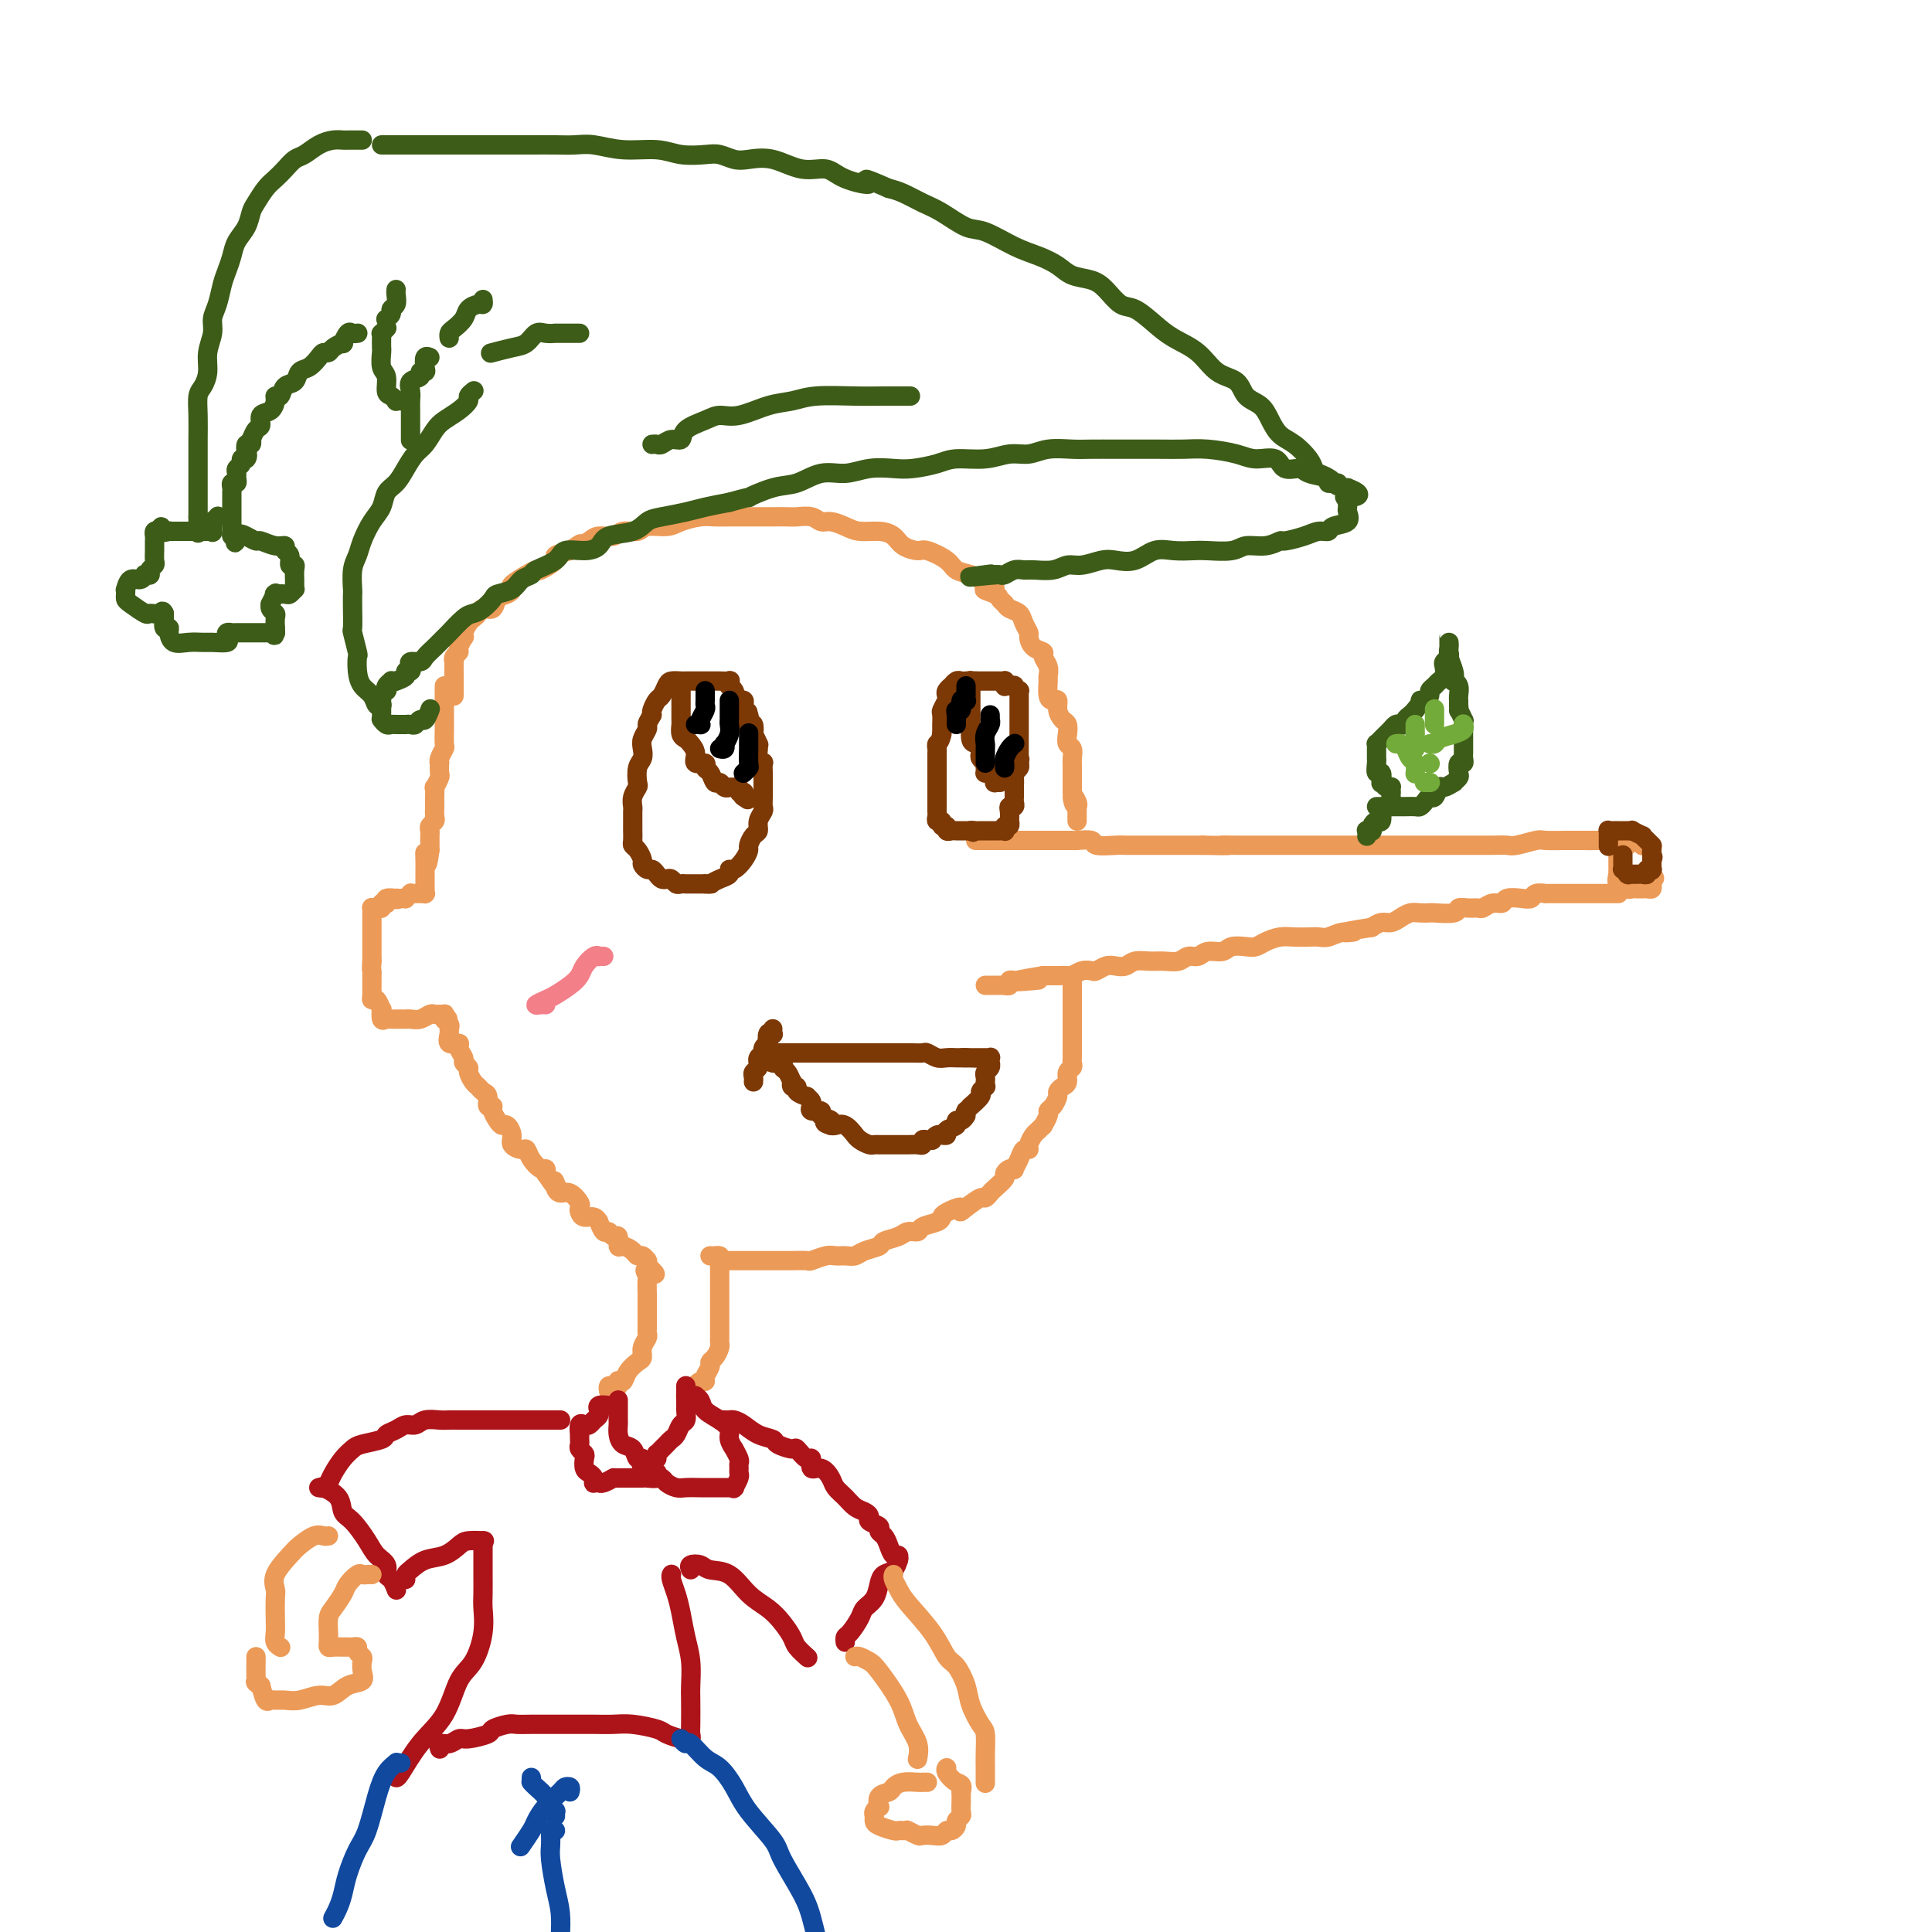 <svg viewBox='0 0 400 400' version='1.1' xmlns='http://www.w3.org/2000/svg' xmlns:xlink='http://www.w3.org/1999/xlink'><g fill='none' stroke='rgb(236,154,87)' stroke-width='4' stroke-linecap='round' stroke-linejoin='round'><path d='M94,144c0.000,0.091 0.000,0.182 0,0c-0.000,-0.182 -0.000,-0.636 0,-1c0.000,-0.364 0.000,-0.639 0,-1c-0.000,-0.361 -0.000,-0.808 0,-1c0.000,-0.192 0.000,-0.128 0,0c-0.000,0.128 -0.001,0.318 0,0c0.001,-0.318 0.004,-1.146 0,-2c-0.004,-0.854 -0.016,-1.733 0,-2c0.016,-0.267 0.061,0.078 0,0c-0.061,-0.078 -0.226,-0.581 0,-1c0.226,-0.419 0.844,-0.755 1,-1c0.156,-0.245 -0.151,-0.398 0,-1c0.151,-0.602 0.761,-1.653 1,-2c0.239,-0.347 0.106,0.009 0,0c-0.106,-0.009 -0.184,-0.385 0,-1c0.184,-0.615 0.631,-1.469 1,-2c0.369,-0.531 0.661,-0.737 1,-1c0.339,-0.263 0.724,-0.581 1,-1c0.276,-0.419 0.443,-0.939 1,-1c0.557,-0.061 1.506,0.335 2,0c0.494,-0.335 0.534,-1.403 1,-2c0.466,-0.597 1.358,-0.725 2,-1c0.642,-0.275 1.034,-0.699 1,-1c-0.034,-0.301 -0.495,-0.480 0,-1c0.495,-0.520 1.945,-1.382 3,-2c1.055,-0.618 1.717,-0.992 2,-1c0.283,-0.008 0.189,0.348 1,0c0.811,-0.348 2.526,-1.401 3,-2c0.474,-0.599 -0.293,-0.742 0,-1c0.293,-0.258 1.647,-0.629 3,-1'/><path d='M118,114c3.447,-2.349 2.063,-1.222 2,-1c-0.063,0.222 1.195,-0.461 2,-1c0.805,-0.539 1.158,-0.933 2,-1c0.842,-0.067 2.172,0.193 3,0c0.828,-0.193 1.154,-0.839 2,-1c0.846,-0.161 2.211,0.163 3,0c0.789,-0.163 1.001,-0.814 2,-1c0.999,-0.186 2.784,0.094 4,0c1.216,-0.094 1.863,-0.561 3,-1c1.137,-0.439 2.764,-0.850 4,-1c1.236,-0.150 2.081,-0.040 3,0c0.919,0.040 1.913,0.011 3,0c1.087,-0.011 2.268,-0.003 3,0c0.732,0.003 1.015,-0.000 2,0c0.985,0.000 2.673,0.004 4,0c1.327,-0.004 2.294,-0.016 3,0c0.706,0.016 1.151,0.060 2,0c0.849,-0.060 2.102,-0.222 3,0c0.898,0.222 1.440,0.830 2,1c0.560,0.170 1.137,-0.096 2,0c0.863,0.096 2.012,0.554 3,1c0.988,0.446 1.816,0.880 3,1c1.184,0.120 2.724,-0.075 4,0c1.276,0.075 2.289,0.418 3,1c0.711,0.582 1.120,1.402 2,2c0.880,0.598 2.231,0.972 3,1c0.769,0.028 0.955,-0.291 2,0c1.045,0.291 2.950,1.191 4,2c1.050,0.809 1.244,1.525 2,2c0.756,0.475 2.073,0.707 3,1c0.927,0.293 1.463,0.646 2,1'/><path d='M203,120c5.532,2.416 1.863,1.957 1,2c-0.863,0.043 1.082,0.588 2,1c0.918,0.412 0.809,0.690 1,1c0.191,0.310 0.682,0.650 1,1c0.318,0.350 0.463,0.709 1,1c0.537,0.291 1.466,0.516 2,1c0.534,0.484 0.673,1.229 1,2c0.327,0.771 0.843,1.568 1,2c0.157,0.432 -0.045,0.500 0,1c0.045,0.500 0.338,1.434 1,2c0.662,0.566 1.694,0.766 2,1c0.306,0.234 -0.115,0.504 0,1c0.115,0.496 0.766,1.219 1,2c0.234,0.781 0.053,1.619 0,2c-0.053,0.381 0.024,0.304 0,1c-0.024,0.696 -0.147,2.165 0,3c0.147,0.835 0.565,1.035 1,1c0.435,-0.035 0.887,-0.305 1,0c0.113,0.305 -0.114,1.185 0,2c0.114,0.815 0.570,1.565 1,2c0.430,0.435 0.833,0.554 1,1c0.167,0.446 0.097,1.219 0,2c-0.097,0.781 -0.222,1.572 0,2c0.222,0.428 0.792,0.495 1,1c0.208,0.505 0.056,1.448 0,2c-0.056,0.552 -0.015,0.711 0,1c0.015,0.289 0.004,0.707 0,1c-0.004,0.293 -0.001,0.460 0,1c0.001,0.540 0.000,1.453 0,2c-0.000,0.547 -0.000,0.728 0,1c0.000,0.272 0.000,0.636 0,1'/><path d='M222,164c0.868,4.515 0.036,1.801 0,1c-0.036,-0.801 0.722,0.310 1,1c0.278,0.690 0.074,0.959 0,1c-0.074,0.041 -0.020,-0.147 0,0c0.020,0.147 0.005,0.628 0,1c-0.005,0.372 -0.001,0.636 0,1c0.001,0.364 0.000,0.829 0,1c-0.000,0.171 -0.000,0.049 0,0c0.000,-0.049 0.000,-0.024 0,0'/><path d='M202,174c0.452,-0.000 0.904,-0.000 1,0c0.096,0.000 -0.165,0.000 0,0c0.165,-0.000 0.756,-0.000 1,0c0.244,0.000 0.142,0.000 0,0c-0.142,-0.000 -0.323,-0.000 0,0c0.323,0.000 1.151,0.000 2,0c0.849,-0.000 1.719,-0.000 2,0c0.281,0.000 -0.027,0.000 0,0c0.027,-0.000 0.387,-0.000 1,0c0.613,0.000 1.477,0.000 2,0c0.523,-0.000 0.705,-0.000 1,0c0.295,0.000 0.704,0.000 1,0c0.296,-0.000 0.479,-0.000 1,0c0.521,0.000 1.381,0.000 2,0c0.619,-0.000 0.996,-0.000 1,0c0.004,0.000 -0.366,0.000 0,0c0.366,-0.000 1.468,-0.001 2,0c0.532,0.001 0.493,0.004 1,0c0.507,-0.004 1.561,-0.015 2,0c0.439,0.015 0.263,0.057 1,0c0.737,-0.057 2.388,-0.211 3,0c0.612,0.211 0.186,0.789 1,1c0.814,0.211 2.868,0.057 4,0c1.132,-0.057 1.343,-0.015 2,0c0.657,0.015 1.762,0.004 3,0c1.238,-0.004 2.610,-0.001 4,0c1.390,0.001 2.797,0.000 4,0c1.203,-0.000 2.201,-0.000 3,0c0.799,0.000 1.400,0.000 2,0'/><path d='M249,175c8.046,0.155 4.663,0.041 4,0c-0.663,-0.041 1.396,-0.011 3,0c1.604,0.011 2.754,0.003 4,0c1.246,-0.003 2.588,-0.001 4,0c1.412,0.001 2.895,0.000 4,0c1.105,-0.000 1.832,-0.000 3,0c1.168,0.000 2.778,0.000 4,0c1.222,-0.000 2.057,-0.000 3,0c0.943,0.000 1.995,0.000 3,0c1.005,-0.000 1.963,-0.000 3,0c1.037,0.000 2.154,-0.000 3,0c0.846,0.000 1.420,0.000 2,0c0.580,-0.000 1.165,-0.000 2,0c0.835,0.000 1.918,0.000 3,0c1.082,-0.000 2.162,-0.000 3,0c0.838,0.000 1.434,0.000 2,0c0.566,-0.000 1.100,-0.000 2,0c0.900,0.000 2.164,0.001 3,0c0.836,-0.001 1.243,-0.004 2,0c0.757,0.004 1.864,0.015 3,0c1.136,-0.015 2.303,-0.057 3,0c0.697,0.057 0.925,0.211 2,0c1.075,-0.211 2.996,-0.789 4,-1c1.004,-0.211 1.091,-0.057 2,0c0.909,0.057 2.639,0.015 4,0c1.361,-0.015 2.354,-0.004 3,0c0.646,0.004 0.946,0.001 1,0c0.054,-0.001 -0.139,-0.000 0,0c0.139,0.000 0.611,0.000 1,0c0.389,-0.000 0.694,-0.000 1,0'/><path d='M330,174c12.482,-0.156 3.187,-0.046 0,0c-3.187,0.046 -0.265,0.026 1,0c1.265,-0.026 0.875,-0.060 1,0c0.125,0.060 0.765,0.212 1,0c0.235,-0.212 0.063,-0.788 0,-1c-0.063,-0.212 -0.018,-0.061 0,0c0.018,0.061 0.009,0.030 0,0'/><path d='M338,174c0.112,-0.008 0.223,-0.016 0,0c-0.223,0.016 -0.782,0.056 -1,0c-0.218,-0.056 -0.097,-0.207 0,0c0.097,0.207 0.170,0.773 0,1c-0.170,0.227 -0.581,0.116 -1,0c-0.419,-0.116 -0.844,-0.238 -1,0c-0.156,0.238 -0.042,0.837 0,1c0.042,0.163 0.011,-0.110 0,0c-0.011,0.110 -0.003,0.603 0,1c0.003,0.397 0.001,0.699 0,1c-0.001,0.301 0.000,0.600 0,1c-0.000,0.400 -0.002,0.899 0,1c0.002,0.101 0.008,-0.197 0,0c-0.008,0.197 -0.030,0.889 0,1c0.030,0.111 0.112,-0.359 0,0c-0.112,0.359 -0.419,1.546 0,2c0.419,0.454 1.565,0.174 2,0c0.435,-0.174 0.159,-0.243 0,0c-0.159,0.243 -0.201,0.797 0,1c0.201,0.203 0.645,0.054 1,0c0.355,-0.054 0.621,-0.014 1,0c0.379,0.014 0.872,0.001 1,0c0.128,-0.001 -0.109,0.011 0,0c0.109,-0.011 0.565,-0.044 1,0c0.435,0.044 0.848,0.166 1,0c0.152,-0.166 0.043,-0.619 0,-1c-0.043,-0.381 -0.022,-0.691 0,-1'/><path d='M342,182c1.083,-0.002 0.290,-0.508 0,-1c-0.290,-0.492 -0.078,-0.972 0,-1c0.078,-0.028 0.021,0.395 0,0c-0.021,-0.395 -0.006,-1.607 0,-2c0.006,-0.393 0.002,0.035 0,0c-0.002,-0.035 -0.003,-0.531 0,-1c0.003,-0.469 0.011,-0.909 0,-1c-0.011,-0.091 -0.039,0.168 0,0c0.039,-0.168 0.147,-0.763 0,-1c-0.147,-0.237 -0.548,-0.116 -1,0c-0.452,0.116 -0.956,0.227 -1,0c-0.044,-0.227 0.373,-0.792 0,-1c-0.373,-0.208 -1.535,-0.059 -2,0c-0.465,0.059 -0.232,0.030 0,0'/><path d='M335,185c0.081,0.000 0.162,0.000 0,0c-0.162,-0.000 -0.566,-0.000 -1,0c-0.434,0.000 -0.899,0.000 -1,0c-0.101,-0.000 0.160,-0.000 0,0c-0.160,0.000 -0.742,0.000 -1,0c-0.258,-0.000 -0.191,-0.000 -1,0c-0.809,0.000 -2.495,0.000 -3,0c-0.505,-0.000 0.172,-0.000 0,0c-0.172,0.000 -1.193,0.000 -2,0c-0.807,-0.000 -1.400,-0.001 -2,0c-0.600,0.001 -1.207,0.004 -2,0c-0.793,-0.004 -1.772,-0.015 -2,0c-0.228,0.015 0.296,0.055 0,0c-0.296,-0.055 -1.412,-0.207 -2,0c-0.588,0.207 -0.646,0.772 -1,1c-0.354,0.228 -1.002,0.117 -2,0c-0.998,-0.117 -2.347,-0.242 -3,0c-0.653,0.242 -0.611,0.850 -1,1c-0.389,0.150 -1.208,-0.157 -2,0c-0.792,0.157 -1.557,0.778 -2,1c-0.443,0.222 -0.564,0.045 -1,0c-0.436,-0.045 -1.187,0.040 -2,0c-0.813,-0.040 -1.688,-0.207 -2,0c-0.312,0.207 -0.061,0.787 -1,1c-0.939,0.213 -3.066,0.060 -4,0c-0.934,-0.060 -0.673,-0.026 -1,0c-0.327,0.026 -1.242,0.045 -2,0c-0.758,-0.045 -1.358,-0.153 -2,0c-0.642,0.153 -1.327,0.567 -2,1c-0.673,0.433 -1.335,0.886 -2,1c-0.665,0.114 -1.333,-0.110 -2,0c-0.667,0.110 -1.334,0.555 -2,1'/><path d='M284,192c-8.716,1.326 -5.006,1.140 -4,1c1.006,-0.140 -0.692,-0.233 -2,0c-1.308,0.233 -2.226,0.794 -3,1c-0.774,0.206 -1.404,0.058 -2,0c-0.596,-0.058 -1.157,-0.026 -2,0c-0.843,0.026 -1.968,0.046 -3,0c-1.032,-0.046 -1.971,-0.157 -3,0c-1.029,0.157 -2.147,0.582 -3,1c-0.853,0.418 -1.440,0.829 -2,1c-0.560,0.171 -1.095,0.102 -2,0c-0.905,-0.102 -2.182,-0.239 -3,0c-0.818,0.239 -1.177,0.852 -2,1c-0.823,0.148 -2.110,-0.171 -3,0c-0.890,0.171 -1.382,0.831 -2,1c-0.618,0.169 -1.363,-0.152 -2,0c-0.637,0.152 -1.168,0.776 -2,1c-0.832,0.224 -1.966,0.046 -3,0c-1.034,-0.046 -1.967,0.039 -3,0c-1.033,-0.039 -2.164,-0.203 -3,0c-0.836,0.203 -1.375,0.773 -2,1c-0.625,0.227 -1.336,0.112 -2,0c-0.664,-0.112 -1.281,-0.223 -2,0c-0.719,0.223 -1.539,0.778 -2,1c-0.461,0.222 -0.561,0.112 -1,0c-0.439,-0.112 -1.217,-0.226 -2,0c-0.783,0.226 -1.572,0.793 -2,1c-0.428,0.207 -0.496,0.056 -1,0c-0.504,-0.056 -1.444,-0.015 -2,0c-0.556,0.015 -0.727,0.004 -1,0c-0.273,-0.004 -0.650,-0.001 -1,0c-0.350,0.001 -0.675,0.001 -1,0'/><path d='M216,202c-10.941,1.773 -4.295,1.206 -2,1c2.295,-0.206 0.238,-0.051 -1,0c-1.238,0.051 -1.657,-0.000 -2,0c-0.343,0.000 -0.612,0.053 -1,0c-0.388,-0.053 -0.896,-0.210 -1,0c-0.104,0.210 0.197,0.788 0,1c-0.197,0.212 -0.893,0.057 -1,0c-0.107,-0.057 0.374,-0.015 0,0c-0.374,0.015 -1.603,0.004 -2,0c-0.397,-0.004 0.038,-0.001 0,0c-0.038,0.001 -0.549,0.000 -1,0c-0.451,-0.000 -0.843,-0.000 -1,0c-0.157,0.000 -0.078,0.000 0,0'/><path d='M222,202c0.000,-0.081 0.000,-0.163 0,0c0.000,0.163 -0.000,0.569 0,1c0.000,0.431 0.000,0.885 0,1c0.000,0.115 0.000,-0.109 0,0c-0.000,0.109 0.000,0.551 0,1c0.000,0.449 -0.000,0.904 0,1c0.000,0.096 0.000,-0.168 0,0c0.000,0.168 0.000,0.767 0,1c0.000,0.233 0.000,0.100 0,0c0.000,-0.100 0.000,-0.168 0,0c0.000,0.168 0.000,0.570 0,1c0.000,0.430 -0.000,0.886 0,1c0.000,0.114 0.000,-0.114 0,0c-0.000,0.114 -0.000,0.570 0,1c0.000,0.430 0.000,0.832 0,1c0.000,0.168 0.000,0.100 0,0c0.000,-0.100 0.000,-0.233 0,0c0.000,0.233 0.000,0.831 0,1c0.000,0.169 0.000,-0.091 0,0c0.000,0.091 0.000,0.531 0,1c0.000,0.469 0.000,0.965 0,1c0.000,0.035 0.000,-0.393 0,0c0.000,0.393 0.000,1.606 0,2c0.000,0.394 0.000,-0.030 0,0c0.000,0.030 0.000,0.515 0,1'/><path d='M222,217c-0.001,2.499 -0.004,1.246 0,1c0.004,-0.246 0.016,0.515 0,1c-0.016,0.485 -0.060,0.693 0,1c0.060,0.307 0.222,0.712 0,1c-0.222,0.288 -0.829,0.457 -1,1c-0.171,0.543 0.095,1.459 0,2c-0.095,0.541 -0.551,0.709 -1,1c-0.449,0.291 -0.890,0.707 -1,1c-0.110,0.293 0.110,0.465 0,1c-0.110,0.535 -0.550,1.435 -1,2c-0.450,0.565 -0.908,0.796 -1,1c-0.092,0.204 0.183,0.382 0,1c-0.183,0.618 -0.824,1.674 -1,2c-0.176,0.326 0.111,-0.080 0,0c-0.111,0.080 -0.621,0.647 -1,1c-0.379,0.353 -0.626,0.492 -1,1c-0.374,0.508 -0.875,1.383 -1,2c-0.125,0.617 0.125,0.974 0,1c-0.125,0.026 -0.625,-0.281 -1,0c-0.375,0.281 -0.627,1.150 -1,2c-0.373,0.850 -0.869,1.680 -1,2c-0.131,0.320 0.102,0.131 0,0c-0.102,-0.131 -0.538,-0.204 -1,0c-0.462,0.204 -0.950,0.686 -1,1c-0.050,0.314 0.339,0.461 0,1c-0.339,0.539 -1.406,1.470 -2,2c-0.594,0.530 -0.716,0.657 -1,1c-0.284,0.343 -0.730,0.900 -1,1c-0.270,0.100 -0.363,-0.257 -1,0c-0.637,0.257 -1.819,1.129 -3,2'/><path d='M200,250c-2.071,1.808 -0.748,0.330 -1,0c-0.252,-0.330 -2.080,0.490 -3,1c-0.920,0.510 -0.932,0.710 -1,1c-0.068,0.290 -0.191,0.669 -1,1c-0.809,0.331 -2.305,0.613 -3,1c-0.695,0.387 -0.590,0.877 -1,1c-0.410,0.123 -1.335,-0.122 -2,0c-0.665,0.122 -1.070,0.611 -2,1c-0.930,0.389 -2.385,0.679 -3,1c-0.615,0.321 -0.392,0.675 -1,1c-0.608,0.325 -2.048,0.622 -3,1c-0.952,0.378 -1.415,0.837 -2,1c-0.585,0.163 -1.293,0.030 -2,0c-0.707,-0.030 -1.415,0.045 -2,0c-0.585,-0.045 -1.049,-0.208 -2,0c-0.951,0.208 -2.390,0.788 -3,1c-0.610,0.212 -0.391,0.057 -1,0c-0.609,-0.057 -2.046,-0.015 -3,0c-0.954,0.015 -1.426,0.004 -2,0c-0.574,-0.004 -1.249,-0.001 -2,0c-0.751,0.001 -1.576,0.000 -2,0c-0.424,-0.000 -0.446,-0.000 -1,0c-0.554,0.000 -1.641,0.000 -2,0c-0.359,-0.000 0.009,-0.000 0,0c-0.009,0.000 -0.395,0.000 -1,0c-0.605,-0.000 -1.430,-0.000 -2,0c-0.570,0.000 -0.884,0.000 -1,0c-0.116,-0.000 -0.033,-0.000 0,0c0.033,0.000 0.017,0.000 0,0'/><path d='M92,142c-0.000,0.344 -0.000,0.688 0,1c0.000,0.312 0.000,0.593 0,1c-0.000,0.407 -0.000,0.939 0,1c0.000,0.061 0.000,-0.351 0,0c-0.000,0.351 -0.000,1.464 0,2c0.000,0.536 0.001,0.496 0,1c-0.001,0.504 -0.004,1.553 0,2c0.004,0.447 0.015,0.292 0,1c-0.015,0.708 -0.057,2.279 0,3c0.057,0.721 0.211,0.593 0,1c-0.211,0.407 -0.788,1.351 -1,2c-0.212,0.649 -0.061,1.005 0,1c0.061,-0.005 0.030,-0.371 0,0c-0.030,0.371 -0.061,1.479 0,2c0.061,0.521 0.212,0.454 0,1c-0.212,0.546 -0.789,1.703 -1,2c-0.211,0.297 -0.057,-0.268 0,0c0.057,0.268 0.016,1.367 0,2c-0.016,0.633 -0.008,0.800 0,1c0.008,0.200 0.016,0.435 0,1c-0.016,0.565 -0.057,1.461 0,2c0.057,0.539 0.211,0.722 0,1c-0.211,0.278 -0.789,0.652 -1,1c-0.211,0.348 -0.057,0.671 0,1c0.057,0.329 0.015,0.666 0,1c-0.015,0.334 -0.004,0.667 0,1c0.004,0.333 0.001,0.667 0,1c-0.001,0.333 -0.001,0.667 0,1'/><path d='M89,176c-0.691,5.459 -0.917,2.107 -1,1c-0.083,-1.107 -0.022,0.032 0,1c0.022,0.968 0.006,1.766 0,2c-0.006,0.234 -0.002,-0.096 0,0c0.002,0.096 0.000,0.617 0,1c-0.000,0.383 -0.000,0.628 0,1c0.000,0.372 -0.000,0.870 0,1c0.000,0.130 0.001,-0.109 0,0c-0.001,0.109 -0.004,0.565 0,1c0.004,0.435 0.016,0.849 0,1c-0.016,0.151 -0.060,0.040 0,0c0.060,-0.040 0.222,-0.011 0,0c-0.222,0.011 -0.829,0.002 -1,0c-0.171,-0.002 0.094,0.003 0,0c-0.094,-0.003 -0.546,-0.015 -1,0c-0.454,0.015 -0.909,0.056 -1,0c-0.091,-0.056 0.182,-0.211 0,0c-0.182,0.211 -0.818,0.788 -1,1c-0.182,0.212 0.091,0.061 0,0c-0.091,-0.061 -0.545,-0.030 -1,0'/><path d='M83,186c-1.033,0.460 -1.114,0.109 -1,0c0.114,-0.109 0.424,0.024 0,0c-0.424,-0.024 -1.582,-0.203 -2,0c-0.418,0.203 -0.097,0.790 0,1c0.097,0.210 -0.029,0.042 0,0c0.029,-0.042 0.214,0.042 0,0c-0.214,-0.042 -0.828,-0.208 -1,0c-0.172,0.208 0.097,0.792 0,1c-0.097,0.208 -0.562,0.042 -1,0c-0.438,-0.042 -0.849,0.041 -1,0c-0.151,-0.041 -0.040,-0.204 0,0c0.040,0.204 0.011,0.777 0,1c-0.011,0.223 -0.003,0.098 0,0c0.003,-0.098 0.001,-0.168 0,0c-0.001,0.168 -0.000,0.575 0,1c0.000,0.425 0.000,0.869 0,1c-0.000,0.131 -0.000,-0.049 0,0c0.000,0.049 0.000,0.328 0,1c-0.000,0.672 -0.000,1.738 0,2c0.000,0.262 0.000,-0.281 0,0c-0.000,0.281 -0.000,1.385 0,2c0.000,0.615 0.000,0.743 0,1c-0.000,0.257 -0.000,0.645 0,1c0.000,0.355 0.000,0.678 0,1'/><path d='M77,199c-0.155,2.086 -0.042,1.802 0,2c0.042,0.198 0.011,0.879 0,1c-0.011,0.121 -0.004,-0.317 0,0c0.004,0.317 0.004,1.389 0,2c-0.004,0.611 -0.011,0.760 0,1c0.011,0.240 0.042,0.570 0,1c-0.042,0.430 -0.156,0.960 0,1c0.156,0.040 0.580,-0.410 1,0c0.420,0.410 0.834,1.679 1,2c0.166,0.321 0.085,-0.306 0,0c-0.085,0.306 -0.173,1.546 0,2c0.173,0.454 0.609,0.121 1,0c0.391,-0.121 0.737,-0.031 1,0c0.263,0.031 0.441,0.005 1,0c0.559,-0.005 1.498,0.013 2,0c0.502,-0.013 0.568,-0.056 1,0c0.432,0.056 1.230,0.211 2,0c0.770,-0.211 1.513,-0.789 2,-1c0.487,-0.211 0.719,-0.054 1,0c0.281,0.054 0.611,0.004 1,0c0.389,-0.004 0.835,0.037 1,0c0.165,-0.037 0.047,-0.154 0,0c-0.047,0.154 -0.024,0.577 0,1'/><path d='M92,211c1.640,-0.046 0.241,-0.162 0,0c-0.241,0.162 0.675,0.603 1,1c0.325,0.397 0.058,0.749 0,1c-0.058,0.251 0.094,0.400 0,1c-0.094,0.600 -0.433,1.652 0,2c0.433,0.348 1.637,-0.009 2,0c0.363,0.009 -0.114,0.383 0,1c0.114,0.617 0.818,1.479 1,2c0.182,0.521 -0.158,0.703 0,1c0.158,0.297 0.816,0.710 1,1c0.184,0.290 -0.104,0.458 0,1c0.104,0.542 0.601,1.459 1,2c0.399,0.541 0.699,0.705 1,1c0.301,0.295 0.602,0.722 1,1c0.398,0.278 0.894,0.407 1,1c0.106,0.593 -0.179,1.652 0,2c0.179,0.348 0.821,-0.013 1,0c0.179,0.013 -0.105,0.402 0,1c0.105,0.598 0.601,1.407 1,2c0.399,0.593 0.702,0.972 1,1c0.298,0.028 0.591,-0.295 1,0c0.409,0.295 0.935,1.209 1,2c0.065,0.791 -0.330,1.459 0,2c0.330,0.541 1.384,0.953 2,1c0.616,0.047 0.792,-0.272 1,0c0.208,0.272 0.448,1.135 1,2c0.552,0.865 1.418,1.733 2,2c0.582,0.267 0.881,-0.067 1,0c0.119,0.067 0.060,0.533 0,1'/><path d='M113,243c3.699,5.415 2.447,2.952 2,2c-0.447,-0.952 -0.088,-0.392 0,0c0.088,0.392 -0.096,0.616 0,1c0.096,0.384 0.470,0.929 1,1c0.530,0.071 1.216,-0.331 2,0c0.784,0.331 1.667,1.394 2,2c0.333,0.606 0.118,0.755 0,1c-0.118,0.245 -0.137,0.585 0,1c0.137,0.415 0.432,0.904 1,1c0.568,0.096 1.409,-0.200 2,0c0.591,0.200 0.932,0.895 1,1c0.068,0.105 -0.135,-0.380 0,0c0.135,0.380 0.610,1.626 1,2c0.390,0.374 0.695,-0.125 1,0c0.305,0.125 0.610,0.873 1,1c0.390,0.127 0.864,-0.368 1,0c0.136,0.368 -0.066,1.600 0,2c0.066,0.400 0.400,-0.033 1,0c0.600,0.033 1.467,0.531 2,1c0.533,0.469 0.731,0.910 1,1c0.269,0.090 0.608,-0.169 1,0c0.392,0.169 0.837,0.767 1,1c0.163,0.233 0.044,0.101 0,0c-0.044,-0.101 -0.013,-0.172 0,0c0.013,0.172 0.006,0.586 0,1'/><path d='M134,262c3.249,3.109 0.870,1.381 0,1c-0.870,-0.381 -0.233,0.583 0,1c0.233,0.417 0.063,0.286 0,1c-0.063,0.714 -0.017,2.271 0,3c0.017,0.729 0.005,0.629 0,1c-0.005,0.371 -0.002,1.213 0,2c0.002,0.787 0.001,1.520 0,2c-0.001,0.480 -0.004,0.709 0,1c0.004,0.291 0.016,0.645 0,1c-0.016,0.355 -0.059,0.710 0,1c0.059,0.290 0.219,0.514 0,1c-0.219,0.486 -0.818,1.234 -1,2c-0.182,0.766 0.053,1.550 0,2c-0.053,0.450 -0.393,0.564 -1,1c-0.607,0.436 -1.483,1.192 -2,2c-0.517,0.808 -0.677,1.667 -1,2c-0.323,0.333 -0.808,0.141 -1,0c-0.192,-0.141 -0.090,-0.230 0,0c0.090,0.230 0.168,0.780 0,1c-0.168,0.220 -0.581,0.111 -1,0c-0.419,-0.111 -0.844,-0.222 -1,0c-0.156,0.222 -0.045,0.778 0,1c0.045,0.222 0.022,0.111 0,0'/><path d='M147,260c0.309,0.014 0.619,0.028 1,0c0.381,-0.028 0.834,-0.099 1,0c0.166,0.099 0.044,0.367 0,1c-0.044,0.633 -0.012,1.631 0,2c0.012,0.369 0.003,0.107 0,1c-0.003,0.893 -0.001,2.940 0,4c0.001,1.060 0.000,1.135 0,2c-0.000,0.865 -0.000,2.522 0,3c0.000,0.478 -0.000,-0.222 0,0c0.000,0.222 0.001,1.368 0,2c-0.001,0.632 -0.003,0.750 0,1c0.003,0.250 0.011,0.630 0,1c-0.011,0.370 -0.040,0.728 0,1c0.040,0.272 0.150,0.458 0,1c-0.150,0.542 -0.561,1.442 -1,2c-0.439,0.558 -0.905,0.776 -1,1c-0.095,0.224 0.181,0.455 0,1c-0.181,0.545 -0.818,1.403 -1,2c-0.182,0.597 0.092,0.934 0,1c-0.092,0.066 -0.550,-0.140 -1,0c-0.450,0.140 -0.891,0.626 -1,1c-0.109,0.374 0.114,0.635 0,1c-0.114,0.365 -0.567,0.834 -1,1c-0.433,0.166 -0.848,0.031 -1,0c-0.152,-0.031 -0.041,0.043 0,0c0.041,-0.043 0.011,-0.204 0,0c-0.011,0.204 -0.003,0.773 0,1c0.003,0.227 0.002,0.114 0,0'/></g>
<g fill='none' stroke='rgb(124,56,5)' stroke-width='4' stroke-linecap='round' stroke-linejoin='round'><path d='M160,218c0.021,-0.000 0.042,-0.000 0,0c-0.042,0.000 -0.148,0.000 0,0c0.148,-0.000 0.548,-0.000 1,0c0.452,0.000 0.955,0.000 1,0c0.045,-0.000 -0.367,-0.000 0,0c0.367,0.000 1.512,0.000 2,0c0.488,-0.000 0.319,-0.000 1,0c0.681,0.000 2.211,0.000 3,0c0.789,-0.000 0.835,-0.000 1,0c0.165,0.000 0.447,0.000 1,0c0.553,-0.000 1.375,-0.000 2,0c0.625,0.000 1.052,0.000 1,0c-0.052,-0.000 -0.583,-0.000 0,0c0.583,0.000 2.279,0.000 3,0c0.721,-0.000 0.468,-0.000 1,0c0.532,0.000 1.848,0.000 3,0c1.152,-0.000 2.139,-0.000 3,0c0.861,0.000 1.597,0.000 2,0c0.403,-0.000 0.474,-0.001 1,0c0.526,0.001 1.506,0.004 2,0c0.494,-0.004 0.502,-0.015 1,0c0.498,0.015 1.486,0.057 2,0c0.514,-0.057 0.554,-0.211 1,0c0.446,0.211 1.299,0.789 2,1c0.701,0.211 1.248,0.057 2,0c0.752,-0.057 1.707,-0.015 2,0c0.293,0.015 -0.075,0.004 0,0c0.075,-0.004 0.593,-0.001 1,0c0.407,0.001 0.704,0.001 1,0'/><path d='M200,219c6.155,0.155 1.543,0.041 0,0c-1.543,-0.041 -0.017,-0.011 1,0c1.017,0.011 1.526,0.002 2,0c0.474,-0.002 0.912,0.003 1,0c0.088,-0.003 -0.173,-0.016 0,0c0.173,0.016 0.779,0.060 1,0c0.221,-0.060 0.055,-0.223 0,0c-0.055,0.223 -0.001,0.833 0,1c0.001,0.167 -0.052,-0.110 0,0c0.052,0.110 0.210,0.608 0,1c-0.210,0.392 -0.787,0.679 -1,1c-0.213,0.321 -0.061,0.678 0,1c0.061,0.322 0.033,0.610 0,1c-0.033,0.390 -0.069,0.883 0,1c0.069,0.117 0.244,-0.141 0,0c-0.244,0.141 -0.905,0.681 -1,1c-0.095,0.319 0.377,0.415 0,1c-0.377,0.585 -1.601,1.657 -2,2c-0.399,0.343 0.029,-0.045 0,0c-0.029,0.045 -0.514,0.522 -1,1'/><path d='M200,230c-0.785,1.636 -0.247,1.226 0,1c0.247,-0.226 0.202,-0.268 0,0c-0.202,0.268 -0.561,0.846 -1,1c-0.439,0.154 -0.959,-0.117 -1,0c-0.041,0.117 0.396,0.620 0,1c-0.396,0.380 -1.626,0.637 -2,1c-0.374,0.363 0.106,0.833 0,1c-0.106,0.167 -0.798,0.031 -1,0c-0.202,-0.031 0.087,0.045 0,0c-0.087,-0.045 -0.549,-0.209 -1,0c-0.451,0.209 -0.891,0.792 -1,1c-0.109,0.208 0.112,0.042 0,0c-0.112,-0.042 -0.559,0.041 -1,0c-0.441,-0.041 -0.878,-0.207 -1,0c-0.122,0.207 0.069,0.788 0,1c-0.069,0.212 -0.400,0.057 -1,0c-0.600,-0.057 -1.469,-0.015 -2,0c-0.531,0.015 -0.724,0.004 -1,0c-0.276,-0.004 -0.633,-0.001 -1,0c-0.367,0.001 -0.743,0.000 -1,0c-0.257,-0.000 -0.397,0.001 -1,0c-0.603,-0.001 -1.671,-0.003 -2,0c-0.329,0.003 0.079,0.011 0,0c-0.079,-0.011 -0.647,-0.039 -1,0c-0.353,0.039 -0.493,0.147 -1,0c-0.507,-0.147 -1.382,-0.547 -2,-1c-0.618,-0.453 -0.978,-0.958 -1,-1c-0.022,-0.042 0.293,0.381 0,0c-0.293,-0.381 -1.194,-1.564 -2,-2c-0.806,-0.436 -1.516,-0.125 -2,0c-0.484,0.125 -0.742,0.062 -1,0'/><path d='M172,233c-2.654,-0.802 -0.291,-0.807 0,-1c0.291,-0.193 -1.492,-0.573 -2,-1c-0.508,-0.427 0.257,-0.902 0,-1c-0.257,-0.098 -1.537,0.180 -2,0c-0.463,-0.180 -0.108,-0.818 0,-1c0.108,-0.182 -0.031,0.092 0,0c0.031,-0.092 0.234,-0.551 0,-1c-0.234,-0.449 -0.904,-0.890 -1,-1c-0.096,-0.110 0.380,0.110 0,0c-0.380,-0.110 -1.618,-0.549 -2,-1c-0.382,-0.451 0.091,-0.912 0,-1c-0.091,-0.088 -0.747,0.198 -1,0c-0.253,-0.198 -0.104,-0.880 0,-1c0.104,-0.120 0.164,0.322 0,0c-0.164,-0.322 -0.552,-1.407 -1,-2c-0.448,-0.593 -0.957,-0.694 -1,-1c-0.043,-0.306 0.381,-0.818 0,-1c-0.381,-0.182 -1.566,-0.035 -2,0c-0.434,0.035 -0.116,-0.042 0,0c0.116,0.042 0.031,0.204 0,0c-0.031,-0.204 -0.009,-0.772 0,-1c0.009,-0.228 0.004,-0.114 0,0'/><path d='M160,213c-0.030,0.406 -0.059,0.812 0,1c0.059,0.188 0.208,0.158 0,0c-0.208,-0.158 -0.773,-0.446 -1,0c-0.227,0.446 -0.117,1.625 0,2c0.117,0.375 0.242,-0.053 0,0c-0.242,0.053 -0.850,0.588 -1,1c-0.150,0.412 0.157,0.702 0,1c-0.157,0.298 -0.778,0.605 -1,1c-0.222,0.395 -0.045,0.879 0,1c0.045,0.121 -0.040,-0.122 0,0c0.040,0.122 0.207,0.607 0,1c-0.207,0.393 -0.787,0.693 -1,1c-0.213,0.307 -0.057,0.621 0,1c0.057,0.379 0.016,0.823 0,1c-0.016,0.177 -0.008,0.089 0,0'/><path d='M336,177c-0.001,0.444 -0.001,0.889 0,1c0.001,0.111 0.004,-0.110 0,0c-0.004,0.110 -0.015,0.551 0,1c0.015,0.449 0.057,0.905 0,1c-0.057,0.095 -0.212,-0.171 0,0c0.212,0.171 0.793,0.778 1,1c0.207,0.222 0.041,0.060 0,0c-0.041,-0.060 0.045,-0.016 0,0c-0.045,0.016 -0.220,0.004 0,0c0.220,-0.004 0.833,-0.000 1,0c0.167,0.000 -0.114,-0.004 0,0c0.114,0.004 0.623,0.015 1,0c0.377,-0.015 0.623,-0.057 1,0c0.377,0.057 0.886,0.213 1,0c0.114,-0.213 -0.166,-0.797 0,-1c0.166,-0.203 0.776,-0.027 1,0c0.224,0.027 0.060,-0.096 0,0c-0.060,0.096 -0.016,0.410 0,0c0.016,-0.410 0.005,-1.546 0,-2c-0.005,-0.454 -0.002,-0.227 0,0'/><path d='M342,178c0.464,-0.631 0.124,-0.709 0,-1c-0.124,-0.291 -0.034,-0.796 0,-1c0.034,-0.204 0.010,-0.106 0,0c-0.010,0.106 -0.005,0.222 0,0c0.005,-0.222 0.011,-0.781 0,-1c-0.011,-0.219 -0.039,-0.096 0,0c0.039,0.096 0.146,0.166 0,0c-0.146,-0.166 -0.546,-0.566 -1,-1c-0.454,-0.434 -0.963,-0.901 -1,-1c-0.037,-0.099 0.397,0.170 0,0c-0.397,-0.170 -1.626,-0.777 -2,-1c-0.374,-0.223 0.106,-0.060 0,0c-0.106,0.060 -0.798,0.016 -1,0c-0.202,-0.016 0.087,-0.004 0,0c-0.087,0.004 -0.549,0.001 -1,0c-0.451,-0.001 -0.891,-0.002 -1,0c-0.109,0.002 0.114,0.005 0,0c-0.114,-0.005 -0.567,-0.017 -1,0c-0.433,0.017 -0.848,0.065 -1,0c-0.152,-0.065 -0.041,-0.242 0,0c0.041,0.242 0.011,0.902 0,1c-0.011,0.098 -0.003,-0.365 0,0c0.003,0.365 0.001,1.560 0,2c-0.001,0.440 -0.000,0.126 0,0c0.000,-0.126 0.000,-0.063 0,0'/><path d='M153,149c-0.002,0.079 -0.004,0.158 0,0c0.004,-0.158 0.015,-0.553 0,-1c-0.015,-0.447 -0.056,-0.946 0,-1c0.056,-0.054 0.207,0.335 0,0c-0.207,-0.335 -0.773,-1.395 -1,-2c-0.227,-0.605 -0.114,-0.754 0,-1c0.114,-0.246 0.228,-0.588 0,-1c-0.228,-0.412 -0.800,-0.895 -1,-1c-0.200,-0.105 -0.028,0.168 0,0c0.028,-0.168 -0.086,-0.777 0,-1c0.086,-0.223 0.374,-0.060 0,0c-0.374,0.060 -1.410,0.016 -2,0c-0.590,-0.016 -0.734,-0.004 -1,0c-0.266,0.004 -0.653,0.001 -1,0c-0.347,-0.001 -0.653,-0.000 -1,0c-0.347,0.000 -0.736,0.000 -1,0c-0.264,-0.000 -0.403,-0.001 -1,0c-0.597,0.001 -1.651,0.002 -2,0c-0.349,-0.002 0.009,-0.008 0,0c-0.009,0.008 -0.383,0.028 -1,0c-0.617,-0.028 -1.475,-0.106 -2,0c-0.525,0.106 -0.715,0.396 -1,1c-0.285,0.604 -0.664,1.523 -1,2c-0.336,0.477 -0.629,0.513 -1,1c-0.371,0.487 -0.820,1.425 -1,2c-0.180,0.575 -0.090,0.788 0,1'/><path d='M135,148c-0.861,1.501 -1.014,1.753 -1,2c0.014,0.247 0.196,0.487 0,1c-0.196,0.513 -0.771,1.297 -1,2c-0.229,0.703 -0.113,1.325 0,2c0.113,0.675 0.223,1.402 0,2c-0.223,0.598 -0.778,1.067 -1,2c-0.222,0.933 -0.112,2.329 0,3c0.112,0.671 0.226,0.616 0,1c-0.226,0.384 -0.793,1.207 -1,2c-0.207,0.793 -0.056,1.556 0,2c0.056,0.444 0.015,0.571 0,1c-0.015,0.429 -0.005,1.162 0,2c0.005,0.838 0.004,1.782 0,2c-0.004,0.218 -0.011,-0.288 0,0c0.011,0.288 0.041,1.372 0,2c-0.041,0.628 -0.152,0.799 0,1c0.152,0.201 0.565,0.431 1,1c0.435,0.569 0.890,1.476 1,2c0.110,0.524 -0.125,0.666 0,1c0.125,0.334 0.611,0.860 1,1c0.389,0.140 0.682,-0.107 1,0c0.318,0.107 0.663,0.568 1,1c0.337,0.432 0.668,0.834 1,1c0.332,0.166 0.666,0.097 1,0c0.334,-0.097 0.667,-0.222 1,0c0.333,0.222 0.666,0.792 1,1c0.334,0.208 0.670,0.056 1,0c0.330,-0.056 0.656,-0.015 1,0c0.344,0.015 0.708,0.004 1,0c0.292,-0.004 0.512,-0.001 1,0c0.488,0.001 1.244,0.001 2,0'/><path d='M146,183c1.642,0.142 1.249,-0.005 1,0c-0.249,0.005 -0.352,0.160 0,0c0.352,-0.160 1.158,-0.637 2,-1c0.842,-0.363 1.718,-0.612 2,-1c0.282,-0.388 -0.030,-0.915 0,-1c0.030,-0.085 0.403,0.272 1,0c0.597,-0.272 1.418,-1.171 2,-2c0.582,-0.829 0.926,-1.587 1,-2c0.074,-0.413 -0.120,-0.482 0,-1c0.120,-0.518 0.554,-1.486 1,-2c0.446,-0.514 0.904,-0.574 1,-1c0.096,-0.426 -0.170,-1.218 0,-2c0.170,-0.782 0.778,-1.554 1,-2c0.222,-0.446 0.060,-0.567 0,-1c-0.060,-0.433 -0.016,-1.177 0,-2c0.016,-0.823 0.004,-1.725 0,-2c-0.004,-0.275 -0.001,0.076 0,0c0.001,-0.076 0.001,-0.580 0,-1c-0.001,-0.420 -0.004,-0.756 0,-1c0.004,-0.244 0.015,-0.398 0,-1c-0.015,-0.602 -0.057,-1.654 0,-2c0.057,-0.346 0.212,0.015 0,0c-0.212,-0.015 -0.793,-0.404 -1,-1c-0.207,-0.596 -0.042,-1.397 0,-2c0.042,-0.603 -0.040,-1.006 0,-1c0.040,0.006 0.203,0.423 0,0c-0.203,-0.423 -0.773,-1.685 -1,-2c-0.227,-0.315 -0.112,0.318 0,0c0.112,-0.318 0.223,-1.586 0,-2c-0.223,-0.414 -0.778,0.024 -1,0c-0.222,-0.024 -0.111,-0.512 0,-1'/><path d='M155,149c-0.326,-3.515 -0.140,-0.801 0,0c0.140,0.801 0.235,-0.311 0,-1c-0.235,-0.689 -0.799,-0.955 -1,-1c-0.201,-0.045 -0.040,0.132 0,0c0.040,-0.132 -0.041,-0.571 0,-1c0.041,-0.429 0.203,-0.846 0,-1c-0.203,-0.154 -0.772,-0.044 -1,0c-0.228,0.044 -0.114,0.022 0,0'/><path d='M208,142c0.006,0.113 0.012,0.226 0,0c-0.012,-0.226 -0.041,-0.793 0,-1c0.041,-0.207 0.152,-0.056 0,0c-0.152,0.056 -0.566,0.015 -1,0c-0.434,-0.015 -0.886,-0.004 -1,0c-0.114,0.004 0.110,0.001 0,0c-0.110,-0.001 -0.554,-0.000 -1,0c-0.446,0.000 -0.893,0.000 -1,0c-0.107,-0.000 0.125,0.000 0,0c-0.125,-0.000 -0.607,-0.000 -1,0c-0.393,0.000 -0.697,0.000 -1,0c-0.303,-0.000 -0.606,-0.001 -1,0c-0.394,0.001 -0.880,0.004 -1,0c-0.120,-0.004 0.127,-0.016 0,0c-0.127,0.016 -0.626,0.060 -1,0c-0.374,-0.060 -0.622,-0.223 -1,0c-0.378,0.223 -0.885,0.832 -1,1c-0.115,0.168 0.162,-0.106 0,0c-0.162,0.106 -0.761,0.590 -1,1c-0.239,0.410 -0.117,0.745 0,1c0.117,0.255 0.227,0.431 0,1c-0.227,0.569 -0.793,1.531 -1,2c-0.207,0.469 -0.055,0.445 0,1c0.055,0.555 0.015,1.688 0,2c-0.015,0.312 -0.004,-0.197 0,0c0.004,0.197 0.002,1.098 0,2'/><path d='M195,152c-0.381,1.797 -0.834,1.791 -1,2c-0.166,0.209 -0.044,0.634 0,1c0.044,0.366 0.012,0.674 0,1c-0.012,0.326 -0.003,0.670 0,1c0.003,0.330 0.001,0.648 0,1c-0.001,0.352 -0.000,0.739 0,1c0.000,0.261 0.000,0.395 0,1c-0.000,0.605 -0.000,1.682 0,2c0.000,0.318 0.000,-0.122 0,0c-0.000,0.122 -0.000,0.806 0,1c0.000,0.194 0.000,-0.102 0,0c-0.000,0.102 -0.000,0.602 0,1c0.000,0.398 0.000,0.694 0,1c-0.000,0.306 -0.000,0.621 0,1c0.000,0.379 0.000,0.822 0,1c-0.000,0.178 -0.001,0.090 0,0c0.001,-0.090 0.004,-0.183 0,0c-0.004,0.183 -0.016,0.642 0,1c0.016,0.358 0.061,0.617 0,1c-0.061,0.383 -0.227,0.891 0,1c0.227,0.109 0.849,-0.181 1,0c0.151,0.181 -0.167,0.833 0,1c0.167,0.167 0.818,-0.151 1,0c0.182,0.151 -0.106,0.773 0,1c0.106,0.227 0.606,0.061 1,0c0.394,-0.061 0.683,-0.016 1,0c0.317,0.016 0.662,0.004 1,0c0.338,-0.004 0.668,-0.001 1,0c0.332,0.001 0.666,0.001 1,0'/><path d='M201,172c1.040,0.619 0.139,0.166 0,0c-0.139,-0.166 0.482,-0.044 1,0c0.518,0.044 0.931,0.012 1,0c0.069,-0.012 -0.207,-0.003 0,0c0.207,0.003 0.895,0.001 1,0c0.105,-0.001 -0.375,-0.001 0,0c0.375,0.001 1.603,0.001 2,0c0.397,-0.001 -0.038,-0.004 0,0c0.038,0.004 0.550,0.016 1,0c0.450,-0.016 0.839,-0.061 1,0c0.161,0.061 0.096,0.228 0,0c-0.096,-0.228 -0.222,-0.852 0,-1c0.222,-0.148 0.790,0.181 1,0c0.210,-0.181 0.060,-0.871 0,-1c-0.060,-0.129 -0.030,0.302 0,0c0.030,-0.302 0.061,-1.338 0,-2c-0.061,-0.662 -0.212,-0.951 0,-1c0.212,-0.049 0.789,0.140 1,0c0.211,-0.140 0.056,-0.610 0,-1c-0.056,-0.390 -0.015,-0.700 0,-1c0.015,-0.300 0.003,-0.591 0,-1c-0.003,-0.409 0.003,-0.936 0,-1c-0.003,-0.064 -0.015,0.334 0,0c0.015,-0.334 0.055,-1.399 0,-2c-0.055,-0.601 -0.207,-0.739 0,-1c0.207,-0.261 0.773,-0.646 1,-1c0.227,-0.354 0.113,-0.677 0,-1'/><path d='M211,158c0.309,-1.809 0.083,-0.330 0,0c-0.083,0.330 -0.022,-0.489 0,-1c0.022,-0.511 0.006,-0.716 0,-1c-0.006,-0.284 -0.002,-0.648 0,-1c0.002,-0.352 0.000,-0.690 0,-1c-0.000,-0.310 -0.000,-0.590 0,-1c0.000,-0.410 0.000,-0.950 0,-1c-0.000,-0.050 -0.000,0.390 0,0c0.000,-0.390 0.000,-1.612 0,-2c-0.000,-0.388 -0.000,0.056 0,0c0.000,-0.056 -0.000,-0.611 0,-1c0.000,-0.389 0.000,-0.611 0,-1c-0.000,-0.389 -0.000,-0.946 0,-1c0.000,-0.054 0.000,0.393 0,0c-0.000,-0.393 -0.000,-1.626 0,-2c0.000,-0.374 0.001,0.111 0,0c-0.001,-0.111 -0.004,-0.818 0,-1c0.004,-0.182 0.016,0.162 0,0c-0.016,-0.162 -0.061,-0.828 0,-1c0.061,-0.172 0.226,0.150 0,0c-0.226,-0.150 -0.845,-0.772 -1,-1c-0.155,-0.228 0.154,-0.061 0,0c-0.154,0.061 -0.772,0.016 -1,0c-0.228,-0.016 -0.065,-0.005 0,0c0.065,0.005 0.033,0.002 0,0'/><path d='M202,141c-0.423,0.031 -0.845,0.063 -1,0c-0.155,-0.063 -0.041,-0.219 0,0c0.041,0.219 0.011,0.815 0,1c-0.011,0.185 -0.003,-0.039 0,0c0.003,0.039 0.001,0.341 0,1c-0.001,0.659 -0.000,1.673 0,2c0.000,0.327 0.000,-0.034 0,0c-0.000,0.034 -0.001,0.465 0,1c0.001,0.535 0.003,1.176 0,2c-0.003,0.824 -0.011,1.831 0,2c0.011,0.169 0.042,-0.502 0,0c-0.042,0.502 -0.156,2.176 0,3c0.156,0.824 0.581,0.799 1,1c0.419,0.201 0.830,0.628 1,1c0.170,0.372 0.098,0.687 0,1c-0.098,0.313 -0.222,0.622 0,1c0.222,0.378 0.792,0.823 1,1c0.208,0.177 0.055,0.086 0,0c-0.055,-0.086 -0.012,-0.166 0,0c0.012,0.166 -0.007,0.580 0,1c0.007,0.420 0.040,0.847 0,1c-0.040,0.153 -0.154,0.031 0,0c0.154,-0.031 0.576,0.030 1,0c0.424,-0.030 0.849,-0.152 1,0c0.151,0.152 0.027,0.577 0,1c-0.027,0.423 0.044,0.845 0,1c-0.044,0.155 -0.204,0.042 0,0c0.204,-0.042 0.773,-0.012 1,0c0.227,0.012 0.114,0.006 0,0'/><path d='M141,142c-0.000,0.303 -0.000,0.606 0,1c0.000,0.394 0.000,0.878 0,1c-0.000,0.122 -0.000,-0.118 0,0c0.000,0.118 0.000,0.594 0,1c-0.000,0.406 -0.001,0.742 0,1c0.001,0.258 0.003,0.436 0,1c-0.003,0.564 -0.012,1.512 0,2c0.012,0.488 0.046,0.514 0,1c-0.046,0.486 -0.172,1.430 0,2c0.172,0.570 0.642,0.765 1,1c0.358,0.235 0.603,0.511 1,1c0.397,0.489 0.947,1.190 1,2c0.053,0.810 -0.389,1.727 0,2c0.389,0.273 1.610,-0.100 2,0c0.390,0.100 -0.050,0.672 0,1c0.050,0.328 0.592,0.414 1,1c0.408,0.586 0.684,1.674 1,2c0.316,0.326 0.672,-0.109 1,0c0.328,0.109 0.628,0.761 1,1c0.372,0.239 0.817,0.064 1,0c0.183,-0.064 0.106,-0.018 0,0c-0.106,0.018 -0.240,0.009 0,0c0.240,-0.009 0.852,-0.017 1,0c0.148,0.017 -0.170,0.060 0,0c0.170,-0.060 0.829,-0.222 1,0c0.171,0.222 -0.146,0.829 0,1c0.146,0.171 0.756,-0.094 1,0c0.244,0.094 0.122,0.547 0,1'/><path d='M154,165c1.556,1.089 0.444,0.311 0,0c-0.444,-0.311 -0.222,-0.156 0,0'/></g>
<g fill='none' stroke='rgb(61,92,24)' stroke-width='4' stroke-linecap='round' stroke-linejoin='round'><path d='M82,141c-0.234,0.081 -0.469,0.163 0,0c0.469,-0.163 1.640,-0.569 2,-1c0.360,-0.431 -0.093,-0.885 0,-1c0.093,-0.115 0.731,0.111 1,0c0.269,-0.111 0.169,-0.557 0,-1c-0.169,-0.443 -0.406,-0.882 0,-1c0.406,-0.118 1.455,0.087 2,0c0.545,-0.087 0.587,-0.464 1,-1c0.413,-0.536 1.199,-1.229 2,-2c0.801,-0.771 1.618,-1.620 2,-2c0.382,-0.380 0.330,-0.291 1,-1c0.670,-0.709 2.061,-2.218 3,-3c0.939,-0.782 1.424,-0.839 2,-1c0.576,-0.161 1.242,-0.428 2,-1c0.758,-0.572 1.608,-1.449 2,-2c0.392,-0.551 0.326,-0.777 1,-1c0.674,-0.223 2.090,-0.443 3,-1c0.910,-0.557 1.316,-1.449 2,-2c0.684,-0.551 1.646,-0.760 2,-1c0.354,-0.240 0.102,-0.511 1,-1c0.898,-0.489 2.948,-1.196 4,-2c1.052,-0.804 1.107,-1.706 2,-2c0.893,-0.294 2.623,0.020 4,0c1.377,-0.020 2.400,-0.372 3,-1c0.600,-0.628 0.775,-1.530 2,-2c1.225,-0.470 3.498,-0.507 5,-1c1.502,-0.493 2.231,-1.441 3,-2c0.769,-0.559 1.577,-0.727 3,-1c1.423,-0.273 3.460,-0.650 5,-1c1.540,-0.350 2.583,-0.671 4,-1c1.417,-0.329 3.209,-0.664 5,-1'/><path d='M151,104c5.927,-1.659 3.743,-0.808 4,-1c0.257,-0.192 2.955,-1.428 5,-2c2.045,-0.572 3.436,-0.479 5,-1c1.564,-0.521 3.302,-1.656 5,-2c1.698,-0.344 3.357,0.101 5,0c1.643,-0.101 3.270,-0.749 5,-1c1.730,-0.251 3.564,-0.105 5,0c1.436,0.105 2.473,0.168 4,0c1.527,-0.168 3.542,-0.566 5,-1c1.458,-0.434 2.359,-0.905 4,-1c1.641,-0.095 4.021,0.185 6,0c1.979,-0.185 3.557,-0.834 5,-1c1.443,-0.166 2.753,0.152 4,0c1.247,-0.152 2.433,-0.773 4,-1c1.567,-0.227 3.517,-0.061 5,0c1.483,0.061 2.500,0.017 4,0c1.500,-0.017 3.484,-0.005 5,0c1.516,0.005 2.566,0.004 4,0c1.434,-0.004 3.253,-0.011 5,0c1.747,0.011 3.420,0.039 5,0c1.580,-0.039 3.065,-0.146 5,0c1.935,0.146 4.319,0.546 6,1c1.681,0.454 2.661,0.962 4,1c1.339,0.038 3.039,-0.393 4,0c0.961,0.393 1.184,1.611 2,2c0.816,0.389 2.225,-0.050 3,0c0.775,0.050 0.915,0.588 2,1c1.085,0.412 3.116,0.698 4,1c0.884,0.302 0.623,0.620 1,1c0.377,0.380 1.394,0.823 2,1c0.606,0.177 0.803,0.089 1,0'/><path d='M279,101c4.486,1.703 1.201,1.961 0,2c-1.201,0.039 -0.319,-0.140 0,0c0.319,0.140 0.075,0.601 0,1c-0.075,0.399 0.020,0.738 0,1c-0.020,0.262 -0.154,0.448 0,1c0.154,0.552 0.598,1.471 0,2c-0.598,0.529 -2.238,0.668 -3,1c-0.762,0.332 -0.647,0.859 -1,1c-0.353,0.141 -1.174,-0.102 -2,0c-0.826,0.102 -1.656,0.548 -3,1c-1.344,0.452 -3.200,0.909 -4,1c-0.800,0.091 -0.543,-0.186 -1,0c-0.457,0.186 -1.630,0.834 -3,1c-1.370,0.166 -2.939,-0.151 -4,0c-1.061,0.151 -1.613,0.771 -3,1c-1.387,0.229 -3.609,0.069 -5,0c-1.391,-0.069 -1.951,-0.046 -3,0c-1.049,0.046 -2.586,0.116 -4,0c-1.414,-0.116 -2.703,-0.419 -4,0c-1.297,0.419 -2.602,1.561 -4,2c-1.398,0.439 -2.890,0.174 -4,0c-1.110,-0.174 -1.838,-0.257 -3,0c-1.162,0.257 -2.758,0.854 -4,1c-1.242,0.146 -2.128,-0.158 -3,0c-0.872,0.158 -1.729,0.778 -3,1c-1.271,0.222 -2.956,0.045 -4,0c-1.044,-0.045 -1.445,0.040 -2,0c-0.555,-0.040 -1.262,-0.207 -2,0c-0.738,0.207 -1.506,0.786 -2,1c-0.494,0.214 -0.712,0.061 -1,0c-0.288,-0.061 -0.644,-0.031 -1,0'/><path d='M206,119c-9.156,0.933 -4.044,0.267 -2,0c2.044,-0.267 1.022,-0.133 0,0'/><path d='M82,141c-0.452,0.022 -0.905,0.043 -1,0c-0.095,-0.043 0.167,-0.151 0,0c-0.167,0.151 -0.763,0.561 -1,1c-0.237,0.439 -0.116,0.906 0,1c0.116,0.094 0.227,-0.186 0,0c-0.227,0.186 -0.793,0.837 -1,1c-0.207,0.163 -0.055,-0.163 0,0c0.055,0.163 0.015,0.813 0,1c-0.015,0.187 -0.004,-0.091 0,0c0.004,0.091 0.001,0.550 0,1c-0.001,0.450 -0.000,0.891 0,1c0.000,0.109 -0.001,-0.116 0,0c0.001,0.116 0.003,0.571 0,1c-0.003,0.429 -0.012,0.833 0,1c0.012,0.167 0.045,0.097 0,0c-0.045,-0.097 -0.167,-0.222 0,0c0.167,0.222 0.623,0.792 1,1c0.377,0.208 0.675,0.056 1,0c0.325,-0.056 0.679,-0.015 1,0c0.321,0.015 0.611,0.005 1,0c0.389,-0.005 0.878,-0.006 1,0c0.122,0.006 -0.122,0.018 0,0c0.122,-0.018 0.611,-0.065 1,0c0.389,0.065 0.679,0.241 1,0c0.321,-0.241 0.674,-0.900 1,-1c0.326,-0.100 0.626,0.358 1,0c0.374,-0.358 0.821,-1.531 1,-2c0.179,-0.469 0.089,-0.235 0,0'/><path d='M277,100c-0.295,-0.024 -0.590,-0.047 -1,0c-0.410,0.047 -0.934,0.165 -1,0c-0.066,-0.165 0.327,-0.615 0,-1c-0.327,-0.385 -1.376,-0.707 -2,-1c-0.624,-0.293 -0.825,-0.556 -1,-1c-0.175,-0.444 -0.325,-1.067 -1,-2c-0.675,-0.933 -1.876,-2.174 -3,-3c-1.124,-0.826 -2.172,-1.237 -3,-2c-0.828,-0.763 -1.435,-1.879 -2,-3c-0.565,-1.121 -1.087,-2.246 -2,-3c-0.913,-0.754 -2.218,-1.135 -3,-2c-0.782,-0.865 -1.040,-2.212 -2,-3c-0.960,-0.788 -2.620,-1.017 -4,-2c-1.380,-0.983 -2.480,-2.720 -4,-4c-1.520,-1.280 -3.460,-2.104 -5,-3c-1.540,-0.896 -2.679,-1.865 -4,-3c-1.321,-1.135 -2.822,-2.436 -4,-3c-1.178,-0.564 -2.033,-0.392 -3,-1c-0.967,-0.608 -2.046,-1.998 -3,-3c-0.954,-1.002 -1.782,-1.618 -3,-2c-1.218,-0.382 -2.826,-0.530 -4,-1c-1.174,-0.470 -1.915,-1.262 -3,-2c-1.085,-0.738 -2.513,-1.423 -4,-2c-1.487,-0.577 -3.033,-1.046 -5,-2c-1.967,-0.954 -4.354,-2.392 -6,-3c-1.646,-0.608 -2.552,-0.387 -4,-1c-1.448,-0.613 -3.440,-2.061 -5,-3c-1.560,-0.939 -2.689,-1.368 -4,-2c-1.311,-0.632 -2.803,-1.466 -4,-2c-1.197,-0.534 -2.098,-0.767 -3,-1'/><path d='M184,39c-7.149,-3.140 -4.021,-1.490 -4,-1c0.021,0.490 -3.065,-0.181 -5,-1c-1.935,-0.819 -2.720,-1.788 -4,-2c-1.280,-0.212 -3.056,0.332 -5,0c-1.944,-0.332 -4.055,-1.539 -6,-2c-1.945,-0.461 -3.724,-0.175 -5,0c-1.276,0.175 -2.050,0.239 -3,0c-0.950,-0.239 -2.076,-0.781 -3,-1c-0.924,-0.219 -1.647,-0.115 -3,0c-1.353,0.115 -3.338,0.241 -5,0c-1.662,-0.241 -3.002,-0.849 -5,-1c-1.998,-0.151 -4.652,0.156 -7,0c-2.348,-0.156 -4.388,-0.774 -6,-1c-1.612,-0.226 -2.797,-0.061 -4,0c-1.203,0.061 -2.424,0.016 -4,0c-1.576,-0.016 -3.506,-0.004 -5,0c-1.494,0.004 -2.553,0.001 -4,0c-1.447,-0.001 -3.284,-0.000 -5,0c-1.716,0.000 -3.313,0.000 -5,0c-1.687,-0.000 -3.464,-0.000 -5,0c-1.536,0.000 -2.832,0.000 -4,0c-1.168,-0.000 -2.208,-0.000 -3,0c-0.792,0.000 -1.336,0.000 -2,0c-0.664,-0.000 -1.448,-0.000 -2,0c-0.552,0.000 -0.872,0.000 -1,0c-0.128,-0.000 -0.064,-0.000 0,0'/><path d='M79,146c-0.026,0.013 -0.052,0.026 0,0c0.052,-0.026 0.182,-0.092 0,0c-0.182,0.092 -0.676,0.343 -1,0c-0.324,-0.343 -0.478,-1.279 -1,-2c-0.522,-0.721 -1.412,-1.227 -2,-2c-0.588,-0.773 -0.876,-1.811 -1,-3c-0.124,-1.189 -0.086,-2.527 0,-3c0.086,-0.473 0.219,-0.082 0,-1c-0.219,-0.918 -0.791,-3.146 -1,-4c-0.209,-0.854 -0.057,-0.332 0,-1c0.057,-0.668 0.018,-2.524 0,-4c-0.018,-1.476 -0.017,-2.571 0,-3c0.017,-0.429 0.049,-0.190 0,-1c-0.049,-0.810 -0.178,-2.667 0,-4c0.178,-1.333 0.663,-2.143 1,-3c0.337,-0.857 0.527,-1.762 1,-3c0.473,-1.238 1.229,-2.810 2,-4c0.771,-1.190 1.558,-2.000 2,-3c0.442,-1.000 0.541,-2.192 1,-3c0.459,-0.808 1.278,-1.231 2,-2c0.722,-0.769 1.347,-1.883 2,-3c0.653,-1.117 1.333,-2.239 2,-3c0.667,-0.761 1.321,-1.163 2,-2c0.679,-0.837 1.382,-2.108 2,-3c0.618,-0.892 1.150,-1.406 2,-2c0.850,-0.594 2.018,-1.270 3,-2c0.982,-0.730 1.779,-1.515 2,-2c0.221,-0.485 -0.133,-0.669 0,-1c0.133,-0.331 0.752,-0.809 1,-1c0.248,-0.191 0.124,-0.096 0,0'/><path d='M85,91c-0.000,-0.046 -0.000,-0.093 0,0c0.000,0.093 0.000,0.324 0,0c-0.000,-0.324 -0.000,-1.203 0,-2c0.000,-0.797 0.001,-1.512 0,-2c-0.001,-0.488 -0.002,-0.751 0,-1c0.002,-0.249 0.008,-0.486 0,-1c-0.008,-0.514 -0.031,-1.304 0,-2c0.031,-0.696 0.117,-1.296 0,-2c-0.117,-0.704 -0.438,-1.511 0,-2c0.438,-0.489 1.633,-0.660 2,-1c0.367,-0.340 -0.094,-0.847 0,-1c0.094,-0.153 0.743,0.050 1,0c0.257,-0.050 0.120,-0.354 0,-1c-0.120,-0.646 -0.225,-1.636 0,-2c0.225,-0.364 0.778,-0.104 1,0c0.222,0.104 0.111,0.052 0,0'/><path d='M83,83c-0.444,-0.028 -0.889,-0.056 -1,0c-0.111,0.056 0.110,0.196 0,0c-0.110,-0.196 -0.551,-0.729 -1,-1c-0.449,-0.271 -0.905,-0.281 -1,-1c-0.095,-0.719 0.171,-2.147 0,-3c-0.171,-0.853 -0.777,-1.133 -1,-2c-0.223,-0.867 -0.061,-2.322 0,-3c0.061,-0.678 0.020,-0.578 0,-1c-0.020,-0.422 -0.019,-1.367 0,-2c0.019,-0.633 0.058,-0.954 0,-1c-0.058,-0.046 -0.211,0.184 0,0c0.211,-0.184 0.788,-0.780 1,-1c0.212,-0.220 0.061,-0.063 0,0c-0.061,0.063 -0.030,0.031 0,0'/><path d='M75,29c-0.215,0.001 -0.431,0.002 -1,0c-0.569,-0.002 -1.493,-0.008 -2,0c-0.507,0.008 -0.597,0.029 -1,0c-0.403,-0.029 -1.119,-0.107 -2,0c-0.881,0.107 -1.927,0.399 -3,1c-1.073,0.601 -2.174,1.511 -3,2c-0.826,0.489 -1.377,0.558 -2,1c-0.623,0.442 -1.319,1.258 -2,2c-0.681,0.742 -1.347,1.409 -2,2c-0.653,0.591 -1.292,1.106 -2,2c-0.708,0.894 -1.485,2.168 -2,3c-0.515,0.832 -0.768,1.223 -1,2c-0.232,0.777 -0.443,1.939 -1,3c-0.557,1.061 -1.458,2.020 -2,3c-0.542,0.980 -0.724,1.981 -1,3c-0.276,1.019 -0.647,2.057 -1,3c-0.353,0.943 -0.687,1.791 -1,3c-0.313,1.209 -0.605,2.777 -1,4c-0.395,1.223 -0.893,2.099 -1,3c-0.107,0.901 0.178,1.825 0,3c-0.178,1.175 -0.818,2.599 -1,4c-0.182,1.401 0.095,2.779 0,4c-0.095,1.221 -0.561,2.284 -1,3c-0.439,0.716 -0.850,1.086 -1,2c-0.150,0.914 -0.040,2.374 0,4c0.040,1.626 0.011,3.418 0,5c-0.011,1.582 -0.003,2.954 0,4c0.003,1.046 0.001,1.765 0,3c-0.001,1.235 -0.000,2.986 0,4c0.000,1.014 0.000,1.290 0,2c-0.000,0.710 -0.000,1.855 0,3'/><path d='M41,107c0.000,3.357 0.000,1.250 0,1c-0.000,-0.250 0.000,1.357 0,2c-0.000,0.643 0.000,0.321 0,0'/><path d='M74,69c-0.025,0.004 -0.049,0.009 0,0c0.049,-0.009 0.173,-0.031 0,0c-0.173,0.031 -0.641,0.116 -1,0c-0.359,-0.116 -0.607,-0.434 -1,0c-0.393,0.434 -0.932,1.618 -1,2c-0.068,0.382 0.333,-0.039 0,0c-0.333,0.039 -1.401,0.539 -2,1c-0.599,0.461 -0.728,0.882 -1,1c-0.272,0.118 -0.688,-0.066 -1,0c-0.312,0.066 -0.521,0.384 -1,1c-0.479,0.616 -1.227,1.532 -2,2c-0.773,0.468 -1.570,0.489 -2,1c-0.430,0.511 -0.493,1.512 -1,2c-0.507,0.488 -1.458,0.464 -2,1c-0.542,0.536 -0.675,1.634 -1,2c-0.325,0.366 -0.843,0.000 -1,0c-0.157,-0.000 0.046,0.366 0,1c-0.046,0.634 -0.342,1.537 -1,2c-0.658,0.463 -1.679,0.487 -2,1c-0.321,0.513 0.059,1.515 0,2c-0.059,0.485 -0.555,0.454 -1,1c-0.445,0.546 -0.837,1.668 -1,2c-0.163,0.332 -0.095,-0.128 0,0c0.095,0.128 0.218,0.842 0,1c-0.218,0.158 -0.777,-0.241 -1,0c-0.223,0.241 -0.112,1.120 0,2'/><path d='M51,94c-1.100,1.792 -0.351,0.273 0,0c0.351,-0.273 0.304,0.700 0,1c-0.304,0.300 -0.866,-0.075 -1,0c-0.134,0.075 0.161,0.598 0,1c-0.161,0.402 -0.779,0.681 -1,1c-0.221,0.319 -0.045,0.677 0,1c0.045,0.323 -0.040,0.611 0,1c0.040,0.389 0.207,0.877 0,1c-0.207,0.123 -0.788,-0.121 -1,0c-0.212,0.121 -0.057,0.606 0,1c0.057,0.394 0.015,0.696 0,1c-0.015,0.304 -0.004,0.610 0,1c0.004,0.390 0.001,0.864 0,1c-0.001,0.136 -0.000,-0.066 0,0c0.000,0.066 0.000,0.399 0,1c-0.000,0.601 -0.001,1.471 0,2c0.001,0.529 0.003,0.716 0,1c-0.003,0.284 -0.011,0.664 0,1c0.011,0.336 0.041,0.629 0,1c-0.041,0.371 -0.155,0.820 0,1c0.155,0.180 0.577,0.090 1,0'/><path d='M49,111c-0.400,2.647 -0.399,0.766 0,0c0.399,-0.766 1.197,-0.416 2,0c0.803,0.416 1.612,0.899 2,1c0.388,0.101 0.357,-0.182 1,0c0.643,0.182 1.961,0.827 3,1c1.039,0.173 1.799,-0.126 2,0c0.201,0.126 -0.156,0.676 0,1c0.156,0.324 0.827,0.420 1,1c0.173,0.580 -0.150,1.643 0,2c0.150,0.357 0.772,0.007 1,0c0.228,-0.007 0.061,0.328 0,1c-0.061,0.672 -0.015,1.682 0,2c0.015,0.318 0.001,-0.055 0,0c-0.001,0.055 0.012,0.536 0,1c-0.012,0.464 -0.049,0.909 0,1c0.049,0.091 0.185,-0.172 0,0c-0.185,0.172 -0.691,0.779 -1,1c-0.309,0.221 -0.422,0.057 -1,0c-0.578,-0.057 -1.623,-0.008 -2,0c-0.377,0.008 -0.087,-0.027 0,0c0.087,0.027 -0.030,0.115 0,0c0.030,-0.115 0.208,-0.434 0,0c-0.208,0.434 -0.802,1.621 -1,2c-0.198,0.379 -0.001,-0.049 0,0c0.001,0.049 -0.196,0.574 0,1c0.196,0.426 0.784,0.753 1,1c0.216,0.247 0.058,0.413 0,1c-0.058,0.587 -0.017,1.596 0,2c0.017,0.404 0.008,0.202 0,0'/><path d='M57,130c-0.461,2.547 -0.115,1.415 0,1c0.115,-0.415 -0.003,-0.111 0,0c0.003,0.111 0.127,0.030 0,0c-0.127,-0.030 -0.506,-0.008 -1,0c-0.494,0.008 -1.103,0.001 -2,0c-0.897,-0.001 -2.083,0.002 -3,0c-0.917,-0.002 -1.563,-0.011 -2,0c-0.437,0.011 -0.663,0.041 -1,0c-0.337,-0.041 -0.785,-0.155 -1,0c-0.215,0.155 -0.196,0.577 0,1c0.196,0.423 0.568,0.847 0,1c-0.568,0.153 -2.075,0.035 -3,0c-0.925,-0.035 -1.266,0.015 -2,0c-0.734,-0.015 -1.861,-0.093 -3,0c-1.139,0.093 -2.291,0.357 -3,0c-0.709,-0.357 -0.975,-1.335 -1,-2c-0.025,-0.665 0.189,-1.018 0,-1c-0.189,0.018 -0.783,0.407 -1,0c-0.217,-0.407 -0.059,-1.610 0,-2c0.059,-0.390 0.017,0.031 0,0c-0.017,-0.031 -0.008,-0.516 0,-1'/><path d='M34,127c-0.419,-0.920 -0.466,-0.222 -1,0c-0.534,0.222 -1.555,-0.034 -2,0c-0.445,0.034 -0.315,0.359 -1,0c-0.685,-0.359 -2.184,-1.400 -3,-2c-0.816,-0.600 -0.949,-0.757 -1,-1c-0.051,-0.243 -0.021,-0.572 0,-1c0.021,-0.428 0.034,-0.956 0,-1c-0.034,-0.044 -0.115,0.394 0,0c0.115,-0.394 0.427,-1.622 1,-2c0.573,-0.378 1.407,0.095 2,0c0.593,-0.095 0.944,-0.757 1,-1c0.056,-0.243 -0.182,-0.068 0,0c0.182,0.068 0.785,0.029 1,0c0.215,-0.029 0.044,-0.049 0,0c-0.044,0.049 0.041,0.165 0,0c-0.041,-0.165 -0.207,-0.611 0,-1c0.207,-0.389 0.788,-0.720 1,-1c0.212,-0.280 0.056,-0.510 0,-1c-0.056,-0.490 -0.012,-1.242 0,-2c0.012,-0.758 -0.007,-1.523 0,-2c0.007,-0.477 0.040,-0.667 0,-1c-0.040,-0.333 -0.154,-0.809 0,-1c0.154,-0.191 0.577,-0.095 1,0'/><path d='M33,110c0.958,-1.856 -0.147,-0.497 0,0c0.147,0.497 1.544,0.133 2,0c0.456,-0.133 -0.031,-0.036 0,0c0.031,0.036 0.579,0.010 1,0c0.421,-0.010 0.715,-0.003 1,0c0.285,0.003 0.560,0.003 1,0c0.440,-0.003 1.046,-0.009 2,0c0.954,0.009 2.254,0.031 3,0c0.746,-0.031 0.936,-0.117 1,0c0.064,0.117 0.003,0.437 0,0c-0.003,-0.437 0.051,-1.633 0,-2c-0.051,-0.367 -0.206,0.093 0,0c0.206,-0.093 0.773,-0.741 1,-1c0.227,-0.259 0.113,-0.130 0,0'/><path d='M82,60c0.009,-0.059 0.017,-0.118 0,0c-0.017,0.118 -0.061,0.414 0,1c0.061,0.586 0.227,1.464 0,2c-0.227,0.536 -0.845,0.732 -1,1c-0.155,0.268 0.154,0.608 0,1c-0.154,0.392 -0.772,0.836 -1,1c-0.228,0.164 -0.065,0.047 0,0c0.065,-0.047 0.033,-0.023 0,0'/><path d='M100,62c0.057,0.441 0.114,0.881 0,1c-0.114,0.119 -0.398,-0.085 -1,0c-0.602,0.085 -1.520,0.457 -2,1c-0.480,0.543 -0.521,1.256 -1,2c-0.479,0.744 -1.396,1.519 -2,2c-0.604,0.481 -0.893,0.668 -1,1c-0.107,0.332 -0.030,0.809 0,1c0.030,0.191 0.015,0.095 0,0'/><path d='M120,69c-0.323,-0.000 -0.645,-0.000 -1,0c-0.355,0.000 -0.742,0.001 -1,0c-0.258,-0.001 -0.387,-0.002 -1,0c-0.613,0.002 -1.711,0.007 -2,0c-0.289,-0.007 0.231,-0.027 0,0c-0.231,0.027 -1.211,0.102 -2,0c-0.789,-0.102 -1.385,-0.381 -2,0c-0.615,0.381 -1.247,1.422 -2,2c-0.753,0.578 -1.626,0.694 -3,1c-1.374,0.306 -3.250,0.802 -4,1c-0.750,0.198 -0.375,0.099 0,0'/><path d='M135,92c0.354,-0.034 0.708,-0.067 1,0c0.292,0.067 0.522,0.236 1,0c0.478,-0.236 1.205,-0.876 2,-1c0.795,-0.124 1.659,0.270 2,0c0.341,-0.270 0.159,-1.204 1,-2c0.841,-0.796 2.707,-1.456 4,-2c1.293,-0.544 2.015,-0.973 3,-1c0.985,-0.027 2.233,0.346 4,0c1.767,-0.346 4.053,-1.413 6,-2c1.947,-0.587 3.556,-0.693 5,-1c1.444,-0.307 2.724,-0.814 5,-1c2.276,-0.186 5.548,-0.050 8,0c2.452,0.050 4.083,0.013 6,0c1.917,-0.013 4.119,-0.004 5,0c0.881,0.004 0.440,0.002 0,0'/></g>
<g fill='none' stroke='rgb(173,20,25)' stroke-width='4' stroke-linecap='round' stroke-linejoin='round'><path d='M128,290c-0.000,-0.128 -0.000,-0.255 0,0c0.000,0.255 0.000,0.894 0,1c-0.000,0.106 -0.001,-0.320 0,0c0.001,0.320 0.002,1.385 0,2c-0.002,0.615 -0.008,0.779 0,1c0.008,0.221 0.029,0.498 0,1c-0.029,0.502 -0.109,1.229 0,2c0.109,0.771 0.407,1.588 1,2c0.593,0.412 1.483,0.421 2,1c0.517,0.579 0.663,1.728 1,2c0.337,0.272 0.865,-0.333 1,0c0.135,0.333 -0.122,1.605 0,2c0.122,0.395 0.623,-0.087 1,0c0.377,0.087 0.630,0.741 1,1c0.370,0.259 0.856,0.122 1,0c0.144,-0.122 -0.055,-0.229 0,0c0.055,0.229 0.366,0.793 0,1c-0.366,0.207 -1.407,0.055 -2,0c-0.593,-0.055 -0.739,-0.015 -1,0c-0.261,0.015 -0.637,0.004 -1,0c-0.363,-0.004 -0.713,-0.001 -1,0c-0.287,0.001 -0.511,0.000 -1,0c-0.489,-0.000 -1.245,-0.000 -2,0'/><path d='M128,306c-1.204,0.094 -0.714,-0.171 -1,0c-0.286,0.171 -1.348,0.778 -2,1c-0.652,0.222 -0.893,0.060 -1,0c-0.107,-0.060 -0.081,-0.019 0,0c0.081,0.019 0.215,0.016 0,0c-0.215,-0.016 -0.779,-0.045 -1,0c-0.221,0.045 -0.098,0.163 0,0c0.098,-0.163 0.171,-0.607 0,-1c-0.171,-0.393 -0.585,-0.735 -1,-1c-0.415,-0.265 -0.829,-0.452 -1,-1c-0.171,-0.548 -0.098,-1.456 0,-2c0.098,-0.544 0.222,-0.724 0,-1c-0.222,-0.276 -0.791,-0.646 -1,-1c-0.209,-0.354 -0.057,-0.691 0,-1c0.057,-0.309 0.018,-0.591 0,-1c-0.018,-0.409 -0.016,-0.946 0,-1c0.016,-0.054 0.045,0.375 0,0c-0.045,-0.375 -0.166,-1.553 0,-2c0.166,-0.447 0.619,-0.162 1,0c0.381,0.162 0.691,0.202 1,0c0.309,-0.202 0.617,-0.646 1,-1c0.383,-0.354 0.842,-0.617 1,-1c0.158,-0.383 0.015,-0.887 0,-1c-0.015,-0.113 0.099,0.166 0,0c-0.099,-0.166 -0.411,-0.775 0,-1c0.411,-0.225 1.546,-0.064 2,0c0.454,0.064 0.227,0.032 0,0'/><path d='M142,287c-0.000,-0.089 -0.000,-0.178 0,0c0.000,0.178 0.000,0.621 0,1c-0.000,0.379 -0.000,0.692 0,1c0.000,0.308 0.001,0.611 0,1c-0.001,0.389 -0.003,0.863 0,1c0.003,0.137 0.012,-0.062 0,0c-0.012,0.062 -0.045,0.384 0,1c0.045,0.616 0.167,1.527 0,2c-0.167,0.473 -0.623,0.509 -1,1c-0.377,0.491 -0.676,1.438 -1,2c-0.324,0.562 -0.674,0.738 -1,1c-0.326,0.262 -0.627,0.610 -1,1c-0.373,0.390 -0.818,0.821 -1,1c-0.182,0.179 -0.101,0.104 0,0c0.101,-0.104 0.223,-0.238 0,0c-0.223,0.238 -0.792,0.847 -1,1c-0.208,0.153 -0.056,-0.151 0,0c0.056,0.151 0.016,0.757 0,1c-0.016,0.243 -0.008,0.121 0,0'/><path d='M143,289c0.450,0.017 0.900,0.035 1,0c0.100,-0.035 -0.151,-0.122 0,0c0.151,0.122 0.705,0.455 1,1c0.295,0.545 0.332,1.303 1,2c0.668,0.697 1.968,1.334 3,2c1.032,0.666 1.797,1.362 2,2c0.203,0.638 -0.156,1.218 0,2c0.156,0.782 0.826,1.768 1,2c0.174,0.232 -0.150,-0.288 0,0c0.150,0.288 0.773,1.385 1,2c0.227,0.615 0.057,0.747 0,1c-0.057,0.253 -0.001,0.628 0,1c0.001,0.372 -0.053,0.741 0,1c0.053,0.259 0.211,0.409 0,1c-0.211,0.591 -0.793,1.622 -1,2c-0.207,0.378 -0.040,0.101 0,0c0.040,-0.101 -0.048,-0.027 0,0c0.048,0.027 0.231,0.007 0,0c-0.231,-0.007 -0.876,-0.002 -1,0c-0.124,0.002 0.272,0.000 0,0c-0.272,-0.000 -1.213,0.001 -2,0c-0.787,-0.001 -1.419,-0.003 -2,0c-0.581,0.003 -1.110,0.012 -2,0c-0.890,-0.012 -2.140,-0.045 -3,0c-0.860,0.045 -1.330,0.167 -2,0c-0.670,-0.167 -1.540,-0.622 -2,-1c-0.460,-0.378 -0.508,-0.679 -1,-1c-0.492,-0.321 -1.426,-0.663 -2,-1c-0.574,-0.337 -0.787,-0.668 -1,-1'/><path d='M134,304c-1.467,-0.622 -1.133,-0.178 -1,0c0.133,0.178 0.067,0.089 0,0'/><path d='M149,294c0.328,-0.004 0.657,-0.008 1,0c0.343,0.008 0.702,0.030 1,0c0.298,-0.030 0.536,-0.110 1,0c0.464,0.110 1.154,0.412 2,1c0.846,0.588 1.847,1.462 3,2c1.153,0.538 2.459,0.741 3,1c0.541,0.259 0.317,0.575 1,1c0.683,0.425 2.272,0.959 3,1c0.728,0.041 0.593,-0.411 1,0c0.407,0.411 1.356,1.685 2,2c0.644,0.315 0.984,-0.330 1,0c0.016,0.330 -0.291,1.635 0,2c0.291,0.365 1.180,-0.211 2,0c0.820,0.211 1.571,1.208 2,2c0.429,0.792 0.536,1.378 1,2c0.464,0.622 1.285,1.280 2,2c0.715,0.720 1.324,1.502 2,2c0.676,0.498 1.420,0.711 2,1c0.580,0.289 0.995,0.654 1,1c0.005,0.346 -0.402,0.672 0,1c0.402,0.328 1.613,0.656 2,1c0.387,0.344 -0.050,0.704 0,1c0.050,0.296 0.588,0.528 1,1c0.412,0.472 0.699,1.185 1,2c0.301,0.815 0.617,1.734 1,2c0.383,0.266 0.834,-0.121 1,0c0.166,0.121 0.047,0.749 0,1c-0.047,0.251 -0.024,0.126 0,0'/><path d='M186,323c0.060,-0.207 0.119,-0.414 0,0c-0.119,0.414 -0.417,1.448 -1,2c-0.583,0.552 -1.451,0.622 -2,1c-0.549,0.378 -0.781,1.064 -1,2c-0.219,0.936 -0.427,2.120 -1,3c-0.573,0.880 -1.513,1.455 -2,2c-0.487,0.545 -0.523,1.060 -1,2c-0.477,0.940 -1.396,2.303 -2,3c-0.604,0.697 -0.893,0.726 -1,1c-0.107,0.274 -0.030,0.793 0,1c0.030,0.207 0.015,0.104 0,0'/><path d='M116,294c0.064,-0.000 0.128,-0.000 0,0c-0.128,0.000 -0.447,0.000 -1,0c-0.553,-0.000 -1.340,-0.000 -2,0c-0.660,0.000 -1.192,0.000 -2,0c-0.808,-0.000 -1.892,-0.000 -3,0c-1.108,0.000 -2.240,0.000 -3,0c-0.760,-0.000 -1.148,-0.000 -2,0c-0.852,0.000 -2.166,0.000 -3,0c-0.834,-0.000 -1.186,-0.001 -2,0c-0.814,0.001 -2.091,0.004 -3,0c-0.909,-0.004 -1.451,-0.016 -2,0c-0.549,0.016 -1.105,0.060 -2,0c-0.895,-0.060 -2.128,-0.223 -3,0c-0.872,0.223 -1.383,0.833 -2,1c-0.617,0.167 -1.342,-0.110 -2,0c-0.658,0.110 -1.250,0.606 -2,1c-0.750,0.394 -1.657,0.685 -2,1c-0.343,0.315 -0.123,0.654 -1,1c-0.877,0.346 -2.851,0.698 -4,1c-1.149,0.302 -1.474,0.554 -2,1c-0.526,0.446 -1.255,1.086 -2,2c-0.745,0.914 -1.506,2.101 -2,3c-0.494,0.899 -0.720,1.509 -1,2c-0.280,0.491 -0.614,0.863 -1,1c-0.386,0.137 -0.825,0.039 -1,0c-0.175,-0.039 -0.088,-0.020 0,0'/><path d='M67,308c-0.320,-0.145 -0.640,-0.289 0,0c0.640,0.289 2.240,1.012 3,2c0.760,0.988 0.681,2.242 1,3c0.319,0.758 1.037,1.019 2,2c0.963,0.981 2.170,2.681 3,4c0.830,1.319 1.284,2.256 2,3c0.716,0.744 1.694,1.296 2,2c0.306,0.704 -0.062,1.562 0,2c0.062,0.438 0.553,0.458 1,1c0.447,0.542 0.851,1.608 1,2c0.149,0.392 0.043,0.112 0,0c-0.043,-0.112 -0.021,-0.056 0,0'/><path d='M84,327c-0.049,-0.366 -0.098,-0.731 0,-1c0.098,-0.269 0.342,-0.440 1,-1c0.658,-0.560 1.729,-1.509 3,-2c1.271,-0.491 2.743,-0.524 4,-1c1.257,-0.476 2.298,-1.396 3,-2c0.702,-0.604 1.064,-0.894 2,-1c0.936,-0.106 2.444,-0.029 3,0c0.556,0.029 0.159,0.008 0,0c-0.159,-0.008 -0.079,-0.004 0,0'/><path d='M100,319c-0.000,0.445 -0.000,0.889 0,1c0.000,0.111 0.000,-0.112 0,0c-0.000,0.112 -0.000,0.560 0,1c0.000,0.440 0.000,0.873 0,1c-0.000,0.127 -0.000,-0.053 0,0c0.000,0.053 0.001,0.339 0,1c-0.001,0.661 -0.005,1.696 0,3c0.005,1.304 0.020,2.877 0,4c-0.020,1.123 -0.076,1.797 0,3c0.076,1.203 0.282,2.934 0,5c-0.282,2.066 -1.053,4.466 -2,6c-0.947,1.534 -2.072,2.201 -3,4c-0.928,1.799 -1.660,4.731 -3,7c-1.340,2.269 -3.287,3.876 -5,6c-1.713,2.124 -3.192,4.764 -4,6c-0.808,1.236 -0.945,1.067 -1,1c-0.055,-0.067 -0.027,-0.034 0,0'/><path d='M143,325c-0.192,-0.393 -0.383,-0.786 0,-1c0.383,-0.214 1.341,-0.248 2,0c0.659,0.248 1.019,0.779 2,1c0.981,0.221 2.581,0.132 4,1c1.419,0.868 2.655,2.693 4,4c1.345,1.307 2.799,2.095 4,3c1.201,0.905 2.151,1.928 3,3c0.849,1.072 1.599,2.195 2,3c0.401,0.805 0.454,1.294 1,2c0.546,0.706 1.585,1.630 2,2c0.415,0.370 0.208,0.185 0,0'/><path d='M139,326c0.024,-0.046 0.048,-0.092 0,0c-0.048,0.092 -0.167,0.322 0,1c0.167,0.678 0.619,1.803 1,3c0.381,1.197 0.691,2.467 1,4c0.309,1.533 0.619,3.328 1,5c0.381,1.672 0.834,3.221 1,5c0.166,1.779 0.045,3.787 0,5c-0.045,1.213 -0.016,1.632 0,3c0.016,1.368 0.018,3.687 0,5c-0.018,1.313 -0.056,1.620 0,2c0.056,0.380 0.207,0.833 0,1c-0.207,0.167 -0.774,0.048 -1,0c-0.226,-0.048 -0.113,-0.024 0,0'/><path d='M142,360c0.029,-0.024 0.059,-0.049 0,0c-0.059,0.049 -0.206,0.171 -1,0c-0.794,-0.171 -2.235,-0.634 -3,-1c-0.765,-0.366 -0.854,-0.634 -2,-1c-1.146,-0.366 -3.347,-0.830 -5,-1c-1.653,-0.170 -2.757,-0.046 -4,0c-1.243,0.046 -2.627,0.012 -4,0c-1.373,-0.012 -2.737,-0.004 -4,0c-1.263,0.004 -2.427,0.004 -4,0c-1.573,-0.004 -3.556,-0.013 -5,0c-1.444,0.013 -2.348,0.046 -3,0c-0.652,-0.046 -1.053,-0.171 -2,0c-0.947,0.171 -2.441,0.638 -3,1c-0.559,0.362 -0.182,0.618 -1,1c-0.818,0.382 -2.832,0.891 -4,1c-1.168,0.109 -1.490,-0.181 -2,0c-0.510,0.181 -1.209,0.832 -2,1c-0.791,0.168 -1.675,-0.147 -2,0c-0.325,0.147 -0.093,0.756 0,1c0.093,0.244 0.046,0.122 0,0'/></g>
<g fill='none' stroke='rgb(17,73,159)' stroke-width='4' stroke-linecap='round' stroke-linejoin='round'><path d='M141,360c0.382,0.504 0.763,1.008 1,1c0.237,-0.008 0.329,-0.528 1,0c0.671,0.528 1.921,2.105 3,3c1.079,0.895 1.988,1.107 3,2c1.012,0.893 2.127,2.468 3,4c0.873,1.532 1.505,3.021 3,5c1.495,1.979 3.854,4.447 5,6c1.146,1.553 1.080,2.189 2,4c0.920,1.811 2.824,4.795 4,7c1.176,2.205 1.622,3.630 2,5c0.378,1.370 0.689,2.685 1,4'/><path d='M115,379c-0.423,-0.005 -0.845,-0.010 -1,0c-0.155,0.010 -0.042,0.033 0,0c0.042,-0.033 0.014,-0.124 0,0c-0.014,0.124 -0.014,0.461 0,1c0.014,0.539 0.042,1.280 0,2c-0.042,0.720 -0.156,1.420 0,3c0.156,1.580 0.580,4.041 1,6c0.420,1.959 0.834,3.417 1,5c0.166,1.583 0.083,3.292 0,5'/><path d='M83,365c-0.471,0.034 -0.941,0.067 -1,0c-0.059,-0.067 0.294,-0.235 0,0c-0.294,0.235 -1.234,0.873 -2,2c-0.766,1.127 -1.357,2.741 -2,5c-0.643,2.259 -1.338,5.161 -2,7c-0.662,1.839 -1.291,2.616 -2,4c-0.709,1.384 -1.496,3.376 -2,5c-0.504,1.624 -0.723,2.880 -1,4c-0.277,1.120 -0.610,2.104 -1,3c-0.390,0.896 -0.836,1.703 -1,2c-0.164,0.297 -0.047,0.085 0,0c0.047,-0.085 0.023,-0.042 0,0'/><path d='M110,368c-0.004,0.418 -0.008,0.836 0,1c0.008,0.164 0.029,0.075 0,0c-0.029,-0.075 -0.109,-0.135 0,0c0.109,0.135 0.407,0.466 1,1c0.593,0.534 1.479,1.271 2,2c0.521,0.729 0.675,1.449 1,2c0.325,0.551 0.819,0.931 1,1c0.181,0.069 0.049,-0.174 0,0c-0.049,0.174 -0.014,0.764 0,1c0.014,0.236 0.007,0.118 0,0'/><path d='M118,371c0.103,-0.411 0.206,-0.822 0,-1c-0.206,-0.178 -0.723,-0.124 -1,0c-0.277,0.124 -0.316,0.317 -1,1c-0.684,0.683 -2.012,1.854 -3,3c-0.988,1.146 -1.636,2.266 -2,3c-0.364,0.734 -0.444,1.082 -1,2c-0.556,0.918 -1.587,2.405 -2,3c-0.413,0.595 -0.206,0.297 0,0'/></g>
<g fill='none' stroke='rgb(236,154,87)' stroke-width='4' stroke-linecap='round' stroke-linejoin='round'><path d='M177,343c0.228,-0.092 0.455,-0.185 1,0c0.545,0.185 1.407,0.646 2,1c0.593,0.354 0.915,0.600 2,2c1.085,1.400 2.932,3.955 4,6c1.068,2.045 1.359,3.579 2,5c0.641,1.421 1.634,2.729 2,4c0.366,1.271 0.105,2.506 0,3c-0.105,0.494 -0.052,0.247 0,0'/><path d='M185,326c-0.088,0.249 -0.175,0.497 0,1c0.175,0.503 0.613,1.260 1,2c0.387,0.740 0.724,1.464 2,3c1.276,1.536 3.493,3.883 5,6c1.507,2.117 2.305,4.003 3,5c0.695,0.997 1.286,1.105 2,2c0.714,0.895 1.550,2.578 2,4c0.450,1.422 0.513,2.584 1,4c0.487,1.416 1.398,3.085 2,4c0.602,0.915 0.893,1.076 1,2c0.107,0.924 0.029,2.612 0,4c-0.029,1.388 -0.008,2.475 0,3c0.008,0.525 0.002,0.487 0,1c-0.002,0.513 -0.001,1.575 0,2c0.001,0.425 0.000,0.212 0,0'/><path d='M192,369c-0.385,-0.006 -0.770,-0.012 -1,0c-0.230,0.012 -0.304,0.043 -1,0c-0.696,-0.043 -2.015,-0.162 -3,0c-0.985,0.162 -1.636,0.603 -2,1c-0.364,0.397 -0.441,0.750 -1,1c-0.559,0.250 -1.600,0.395 -2,1c-0.400,0.605 -0.160,1.668 0,2c0.160,0.332 0.240,-0.066 0,0c-0.240,0.066 -0.800,0.596 -1,1c-0.200,0.404 -0.040,0.683 0,1c0.040,0.317 -0.039,0.674 0,1c0.039,0.326 0.196,0.623 1,1c0.804,0.377 2.254,0.833 3,1c0.746,0.167 0.786,0.044 1,0c0.214,-0.044 0.600,-0.008 1,0c0.400,0.008 0.813,-0.012 1,0c0.187,0.012 0.147,0.055 0,0c-0.147,-0.055 -0.401,-0.210 0,0c0.401,0.210 1.455,0.784 2,1c0.545,0.216 0.579,0.073 1,0c0.421,-0.073 1.227,-0.075 2,0c0.773,0.075 1.513,0.227 2,0c0.487,-0.227 0.723,-0.835 1,-1c0.277,-0.165 0.596,0.111 1,0c0.404,-0.111 0.893,-0.610 1,-1c0.107,-0.390 -0.167,-0.671 0,-1c0.167,-0.329 0.777,-0.707 1,-1c0.223,-0.293 0.060,-0.502 0,-1c-0.060,-0.498 -0.017,-1.285 0,-2c0.017,-0.715 0.009,-1.357 0,-2'/><path d='M199,371c0.514,-1.740 -0.203,-1.590 -1,-2c-0.797,-0.410 -1.676,-1.380 -2,-2c-0.324,-0.620 -0.093,-0.892 0,-1c0.093,-0.108 0.046,-0.054 0,0'/><path d='M68,318c-0.277,0.052 -0.555,0.103 -1,0c-0.445,-0.103 -1.058,-0.361 -2,0c-0.942,0.361 -2.214,1.341 -3,2c-0.786,0.659 -1.086,0.998 -2,2c-0.914,1.002 -2.441,2.667 -3,4c-0.559,1.333 -0.151,2.336 0,3c0.151,0.664 0.044,0.991 0,2c-0.044,1.009 -0.026,2.701 0,4c0.026,1.299 0.058,2.204 0,3c-0.058,0.796 -0.208,1.484 0,2c0.208,0.516 0.774,0.862 1,1c0.226,0.138 0.113,0.069 0,0'/><path d='M77,326c-0.325,-0.013 -0.649,-0.027 -1,0c-0.351,0.027 -0.727,0.094 -1,0c-0.273,-0.094 -0.441,-0.350 -1,0c-0.559,0.350 -1.509,1.306 -2,2c-0.491,0.694 -0.524,1.128 -1,2c-0.476,0.872 -1.395,2.184 -2,3c-0.605,0.816 -0.895,1.137 -1,2c-0.105,0.863 -0.026,2.270 0,3c0.026,0.730 -0.000,0.784 0,1c0.000,0.216 0.028,0.594 0,1c-0.028,0.406 -0.110,0.841 0,1c0.110,0.159 0.412,0.042 1,0c0.588,-0.042 1.463,-0.008 2,0c0.537,0.008 0.736,-0.009 1,0c0.264,0.009 0.593,0.043 1,0c0.407,-0.043 0.893,-0.164 1,0c0.107,0.164 -0.165,0.611 0,1c0.165,0.389 0.767,0.719 1,1c0.233,0.281 0.095,0.514 0,1c-0.095,0.486 -0.149,1.225 0,2c0.149,0.775 0.500,1.584 0,2c-0.500,0.416 -1.853,0.437 -3,1c-1.147,0.563 -2.090,1.668 -3,2c-0.910,0.332 -1.788,-0.108 -3,0c-1.212,0.108 -2.759,0.763 -4,1c-1.241,0.237 -2.178,0.055 -3,0c-0.822,-0.055 -1.530,0.016 -2,0c-0.470,-0.016 -0.704,-0.120 -1,0c-0.296,0.120 -0.656,0.463 -1,0c-0.344,-0.463 -0.672,-1.731 -1,-3'/><path d='M54,349c-1.464,-0.678 -1.124,-0.874 -1,-1c0.124,-0.126 0.033,-0.181 0,-1c-0.033,-0.819 -0.009,-2.402 0,-3c0.009,-0.598 0.002,-0.212 0,0c-0.002,0.212 -0.001,0.249 0,0c0.001,-0.249 0.000,-0.786 0,-1c-0.000,-0.214 -0.000,-0.107 0,0'/></g>
<g fill='none' stroke='rgb(61,92,24)' stroke-width='4' stroke-linecap='round' stroke-linejoin='round'><path d='M283,173c-0.008,0.114 -0.016,0.227 0,0c0.016,-0.227 0.056,-0.796 0,-1c-0.056,-0.204 -0.208,-0.045 0,0c0.208,0.045 0.778,-0.024 1,0c0.222,0.024 0.098,0.142 0,0c-0.098,-0.142 -0.171,-0.545 0,-1c0.171,-0.455 0.584,-0.962 1,-1c0.416,-0.038 0.833,0.394 1,0c0.167,-0.394 0.083,-1.612 0,-2c-0.083,-0.388 -0.166,0.055 0,0c0.166,-0.055 0.580,-0.607 1,-1c0.420,-0.393 0.844,-0.627 1,-1c0.156,-0.373 0.042,-0.883 0,-1c-0.042,-0.117 -0.011,0.161 0,0c0.011,-0.161 0.003,-0.760 0,-1c-0.003,-0.240 -0.002,-0.120 0,0'/><path d='M288,164c-0.022,-0.413 -0.045,-0.827 0,-1c0.045,-0.173 0.157,-0.107 0,0c-0.157,0.107 -0.582,0.255 -1,0c-0.418,-0.255 -0.830,-0.912 -1,-1c-0.170,-0.088 -0.098,0.393 0,0c0.098,-0.393 0.222,-1.660 0,-2c-0.222,-0.340 -0.792,0.246 -1,0c-0.208,-0.246 -0.056,-1.324 0,-2c0.056,-0.676 0.015,-0.951 0,-1c-0.015,-0.049 -0.004,0.126 0,0c0.004,-0.126 0.000,-0.555 0,-1c-0.000,-0.445 0.003,-0.907 0,-1c-0.003,-0.093 -0.012,0.182 0,0c0.012,-0.182 0.045,-0.822 0,-1c-0.045,-0.178 -0.167,0.106 0,0c0.167,-0.106 0.622,-0.603 1,-1c0.378,-0.397 0.680,-0.694 1,-1c0.320,-0.306 0.659,-0.621 1,-1c0.341,-0.379 0.683,-0.823 1,-1c0.317,-0.177 0.610,-0.089 1,0c0.390,0.089 0.878,0.178 1,0c0.122,-0.178 -0.121,-0.625 0,-1c0.121,-0.375 0.606,-0.679 1,-1c0.394,-0.321 0.697,-0.661 1,-1'/><path d='M293,147c1.421,-1.703 0.972,-1.962 1,-2c0.028,-0.038 0.532,0.144 1,0c0.468,-0.144 0.900,-0.615 1,-1c0.100,-0.385 -0.131,-0.684 0,-1c0.131,-0.316 0.622,-0.648 1,-1c0.378,-0.352 0.641,-0.724 1,-1c0.359,-0.276 0.814,-0.455 1,-1c0.186,-0.545 0.102,-1.456 0,-2c-0.102,-0.544 -0.224,-0.723 0,-1c0.224,-0.277 0.792,-0.653 1,-1c0.208,-0.347 0.056,-0.664 0,-1c-0.056,-0.336 -0.015,-0.690 0,-1c0.015,-0.310 0.003,-0.575 0,-1c-0.003,-0.425 0.003,-1.008 0,-1c-0.003,0.008 -0.015,0.609 0,1c0.015,0.391 0.055,0.574 0,1c-0.055,0.426 -0.207,1.097 0,2c0.207,0.903 0.773,2.038 1,3c0.227,0.962 0.113,1.750 0,2c-0.113,0.250 -0.226,-0.039 0,0c0.226,0.039 0.793,0.405 1,1c0.207,0.595 0.056,1.417 0,2c-0.056,0.583 -0.015,0.926 0,1c0.015,0.074 0.004,-0.122 0,0c-0.004,0.122 -0.002,0.561 0,1'/><path d='M302,146c0.249,1.960 -0.130,0.859 0,1c0.130,0.141 0.767,1.525 1,2c0.233,0.475 0.063,0.043 0,0c-0.063,-0.043 -0.017,0.303 0,1c0.017,0.697 0.005,1.745 0,2c-0.005,0.255 -0.001,-0.283 0,0c0.001,0.283 0.001,1.386 0,2c-0.001,0.614 -0.004,0.737 0,1c0.004,0.263 0.015,0.666 0,1c-0.015,0.334 -0.055,0.600 0,1c0.055,0.400 0.207,0.934 0,1c-0.207,0.066 -0.772,-0.337 -1,0c-0.228,0.337 -0.121,1.415 0,2c0.121,0.585 0.254,0.676 0,1c-0.254,0.324 -0.894,0.879 -1,1c-0.106,0.121 0.322,-0.193 0,0c-0.322,0.193 -1.396,0.892 -2,1c-0.604,0.108 -0.740,-0.374 -1,0c-0.260,0.374 -0.646,1.603 -1,2c-0.354,0.397 -0.676,-0.037 -1,0c-0.324,0.037 -0.650,0.546 -1,1c-0.350,0.454 -0.724,0.854 -1,1c-0.276,0.146 -0.455,0.039 -1,0c-0.545,-0.039 -1.455,-0.011 -2,0c-0.545,0.011 -0.723,0.003 -1,0c-0.277,-0.003 -0.652,-0.001 -1,0c-0.348,0.001 -0.668,0.000 -1,0c-0.332,-0.000 -0.677,-0.000 -1,0c-0.323,0.000 -0.626,0.000 -1,0c-0.374,-0.000 -0.821,-0.000 -1,0c-0.179,0.000 -0.089,0.000 0,0'/></g>
<g fill='none' stroke='rgb(115,171,58)' stroke-width='4' stroke-linecap='round' stroke-linejoin='round'><path d='M289,154c0.332,-0.056 0.663,-0.113 1,0c0.337,0.113 0.679,0.395 1,1c0.321,0.605 0.622,1.533 1,2c0.378,0.467 0.832,0.472 1,1c0.168,0.528 0.048,1.579 0,2c-0.048,0.421 -0.024,0.210 0,0'/><path d='M293,150c0.000,0.295 0.000,0.591 0,1c0.000,0.409 0.000,0.933 0,1c0.000,0.067 -0.000,-0.322 0,0c0.000,0.322 0.000,1.354 0,2c0.000,0.646 0.000,0.905 0,1c0.000,0.095 0.000,0.027 0,0c0.000,-0.027 0.000,-0.014 0,0'/><path d='M297,147c0.000,-0.196 0.000,-0.392 0,0c0.000,0.392 0.000,1.373 0,2c0.000,0.627 0.000,0.900 0,1c-0.000,0.100 0.000,0.029 0,0c0.000,-0.029 0.000,-0.014 0,0'/><path d='M303,150c-0.038,-0.089 -0.076,-0.178 0,0c0.076,0.178 0.265,0.622 0,1c-0.265,0.378 -0.985,0.690 -2,1c-1.015,0.310 -2.323,0.619 -3,1c-0.677,0.381 -0.721,0.833 -1,1c-0.279,0.167 -0.794,0.048 -1,0c-0.206,-0.048 -0.103,-0.024 0,0'/><path d='M296,158c0.000,0.000 0.100,0.100 0.1,0.1'/><path d='M296,162c0.113,0.000 0.226,0.000 0,0c-0.226,0.000 -0.792,0.000 -1,0c-0.208,0.000 -0.060,0.000 0,0c0.060,0.000 0.030,0.000 0,0'/></g>
<g fill='none' stroke='rgb(0,0,0)' stroke-width='4' stroke-linecap='round' stroke-linejoin='round'><path d='M146,143c-0.002,0.335 -0.004,0.671 0,1c0.004,0.329 0.015,0.652 0,1c-0.015,0.348 -0.056,0.720 0,1c0.056,0.280 0.207,0.467 0,1c-0.207,0.533 -0.774,1.411 -1,2c-0.226,0.589 -0.112,0.890 0,1c0.112,0.110 0.223,0.030 0,0c-0.223,-0.030 -0.778,-0.008 -1,0c-0.222,0.008 -0.111,0.004 0,0'/><path d='M151,145c0.001,0.365 0.001,0.730 0,1c-0.001,0.270 -0.004,0.444 0,1c0.004,0.556 0.015,1.493 0,2c-0.015,0.507 -0.056,0.585 0,1c0.056,0.415 0.207,1.169 0,2c-0.207,0.831 -0.774,1.739 -1,2c-0.226,0.261 -0.112,-0.126 0,0c0.112,0.126 0.223,0.765 0,1c-0.223,0.235 -0.778,0.067 -1,0c-0.222,-0.067 -0.111,-0.034 0,0'/><path d='M155,152c0.001,-0.219 0.001,-0.438 0,0c-0.001,0.438 -0.004,1.533 0,2c0.004,0.467 0.015,0.307 0,1c-0.015,0.693 -0.057,2.238 0,3c0.057,0.762 0.211,0.740 0,1c-0.211,0.260 -0.788,0.801 -1,1c-0.212,0.199 -0.061,0.057 0,0c0.061,-0.057 0.030,-0.028 0,0'/><path d='M200,142c0.009,0.737 0.017,1.473 0,2c-0.017,0.527 -0.061,0.844 0,1c0.061,0.156 0.227,0.150 0,0c-0.227,-0.150 -0.845,-0.444 -1,0c-0.155,0.444 0.155,1.625 0,2c-0.155,0.375 -0.773,-0.057 -1,0c-0.227,0.057 -0.061,0.603 0,1c0.061,0.397 0.016,0.645 0,1c-0.016,0.355 -0.005,0.816 0,1c0.005,0.184 0.002,0.092 0,0'/><path d='M205,148c0.008,0.441 0.016,0.882 0,1c-0.016,0.118 -0.057,-0.085 0,0c0.057,0.085 0.211,0.460 0,1c-0.211,0.540 -0.789,1.245 -1,2c-0.211,0.755 -0.057,1.562 0,2c0.057,0.438 0.015,0.509 0,1c-0.015,0.491 -0.004,1.401 0,2c0.004,0.599 0.001,0.885 0,1c-0.001,0.115 -0.001,0.057 0,0'/><path d='M210,154c0.083,-0.059 0.166,-0.117 0,0c-0.166,0.117 -0.580,0.410 -1,1c-0.420,0.590 -0.844,1.478 -1,2c-0.156,0.522 -0.042,0.679 0,1c0.042,0.321 0.012,0.806 0,1c-0.012,0.194 -0.006,0.097 0,0'/></g>
<g fill='none' stroke='rgb(243,127,137)' stroke-width='4' stroke-linecap='round' stroke-linejoin='round'><path d='M125,198c-0.438,-0.013 -0.876,-0.026 -1,0c-0.124,0.026 0.067,0.090 0,0c-0.067,-0.090 -0.392,-0.333 -1,0c-0.608,0.333 -1.499,1.241 -2,2c-0.501,0.759 -0.612,1.370 -1,2c-0.388,0.630 -1.054,1.279 -2,2c-0.946,0.721 -2.173,1.514 -3,2c-0.827,0.486 -1.255,0.666 -2,1c-0.745,0.334 -1.808,0.821 -2,1c-0.192,0.179 0.487,0.048 1,0c0.513,-0.048 0.861,-0.014 1,0c0.139,0.014 0.070,0.007 0,0'/></g>
</svg>